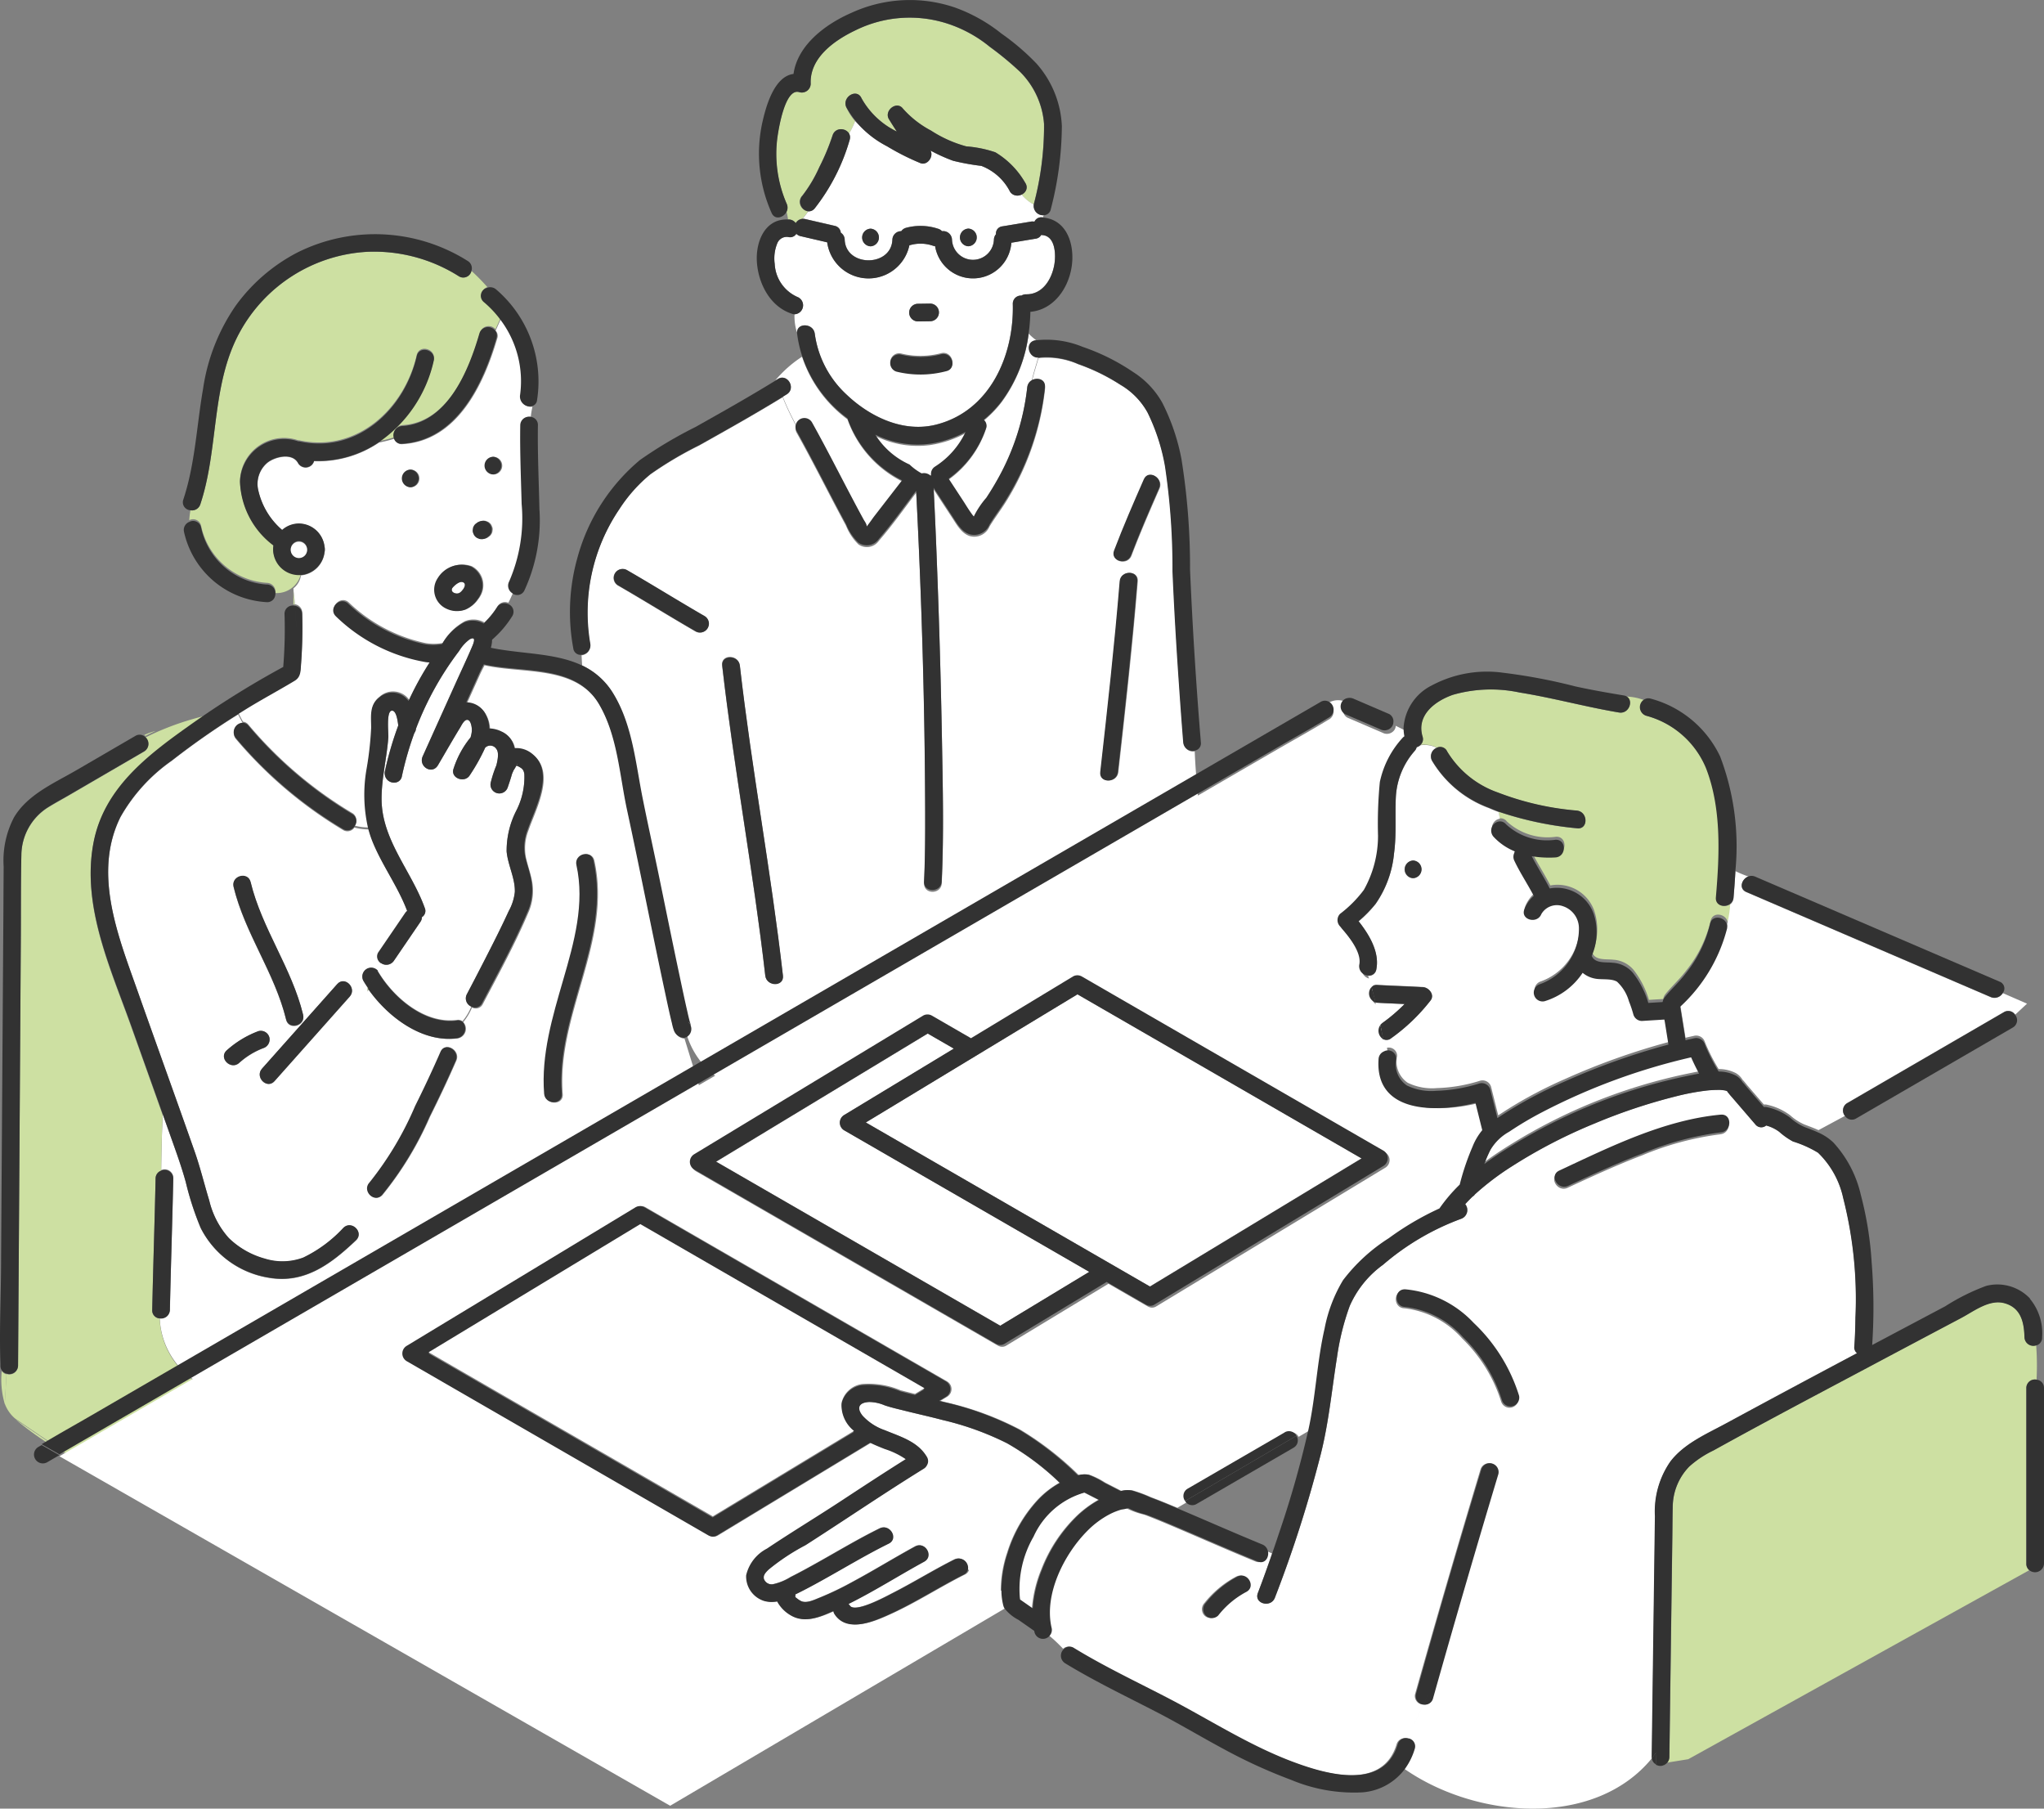 <svg xmlns="http://www.w3.org/2000/svg" xmlns:xlink="http://www.w3.org/1999/xlink" width="182" height="161" viewBox="0 0 182 161">
  <rect x="0" y="0" width="182" height="161" fill="#808080" stroke="none"/>
  <defs>
    <clipPath id="clip-reason_img1">
      <rect width="182" height="161"/>
    </clipPath>
  </defs>
  <g id="reason_img1" clip-path="url(#clip-reason_img1)">
    <g id="グループ_159" data-name="グループ 159" transform="translate(0 0.001)">
      <g id="グループ_43" data-name="グループ 43" transform="translate(0 -0.001)">
        <path id="パス_111" data-name="パス 111" d="M295.553,487.206c-.073-.451-.234-.517-.6-.721-.008,0-.065-.014-.119-.026a3.117,3.117,0,0,1-.224.383c-.056.114-.108.232-.156.35-.118.424-.257.83-.38,1.189a.787.787,0,0,1-1.516-.418,10.472,10.472,0,0,1,.5-1.532c.156-.6.227-1.19,0-1.463a.64.64,0,0,0-.993-.114,17.255,17.255,0,0,1-1.374,2.457c-.453.732-1.756.254-1.437-.606a8.467,8.467,0,0,1,1.506-2.762,2.691,2.691,0,0,0,.116-.577c.018-.225-.051-.873-.338-.976-.312-.112-.572.454-.7.67-.677,1.106-1.319,2.236-1.978,3.353-.526.891-1.765.11-1.358-.794l2.919-6.476c.486-1.079.995-2.15,1.46-3.238.135-.316.443-1.032-.194-.7a3.549,3.549,0,0,0-.94,1.034,27.62,27.62,0,0,0-3.842,6.914.788.788,0,0,1-.148.394,28.784,28.784,0,0,0-1.111,3.851.665.665,0,0,1-.487.54.83.83,0,0,1-1.029-.958,29.732,29.732,0,0,1,1.194-4.1c-.068-.557-.2-1.324-.555-1.322-.542,0-.3,1.992-.331,2.393-.137,1.834-.61,3.637-.6,5.483.014,3.635,2.674,6.409,3.848,9.693a.651.651,0,0,1-.258.813.717.717,0,0,1-.136.422l-2.359,3.459a.812.812,0,0,1-1.144.205q-.171.311-.343.629a.865.865,0,0,1,.072.1c1.377,2.323,4.154,4.707,7.026,4.328a.646.646,0,0,1,.5.12,5.032,5.032,0,0,0,.78-1.3.792.792,0,0,1-.391-1.1c.106-.2.211-.4.317-.606q.644-1.231,1.277-2.467c.732-1.431,1.463-2.865,2.132-4.327a4.5,4.5,0,0,0,.545-1.7c.037-1.228-.622-2.392-.731-3.612a7.866,7.866,0,0,1,.829-3.567,6.569,6.569,0,0,0,.75-3.314" transform="translate(-248.86 -418.295)" fill="#fff"/>
        <path id="パス_112" data-name="パス 112" d="M660.481,326.536a.75.75,0,0,1,.357-.755,7.38,7.38,0,0,0,2.713-3.083,9.7,9.7,0,0,1-3.157,1.054,8.423,8.423,0,0,1-4.665-.711c-.071-.03-.141-.062-.211-.094a6.932,6.932,0,0,0,3.047,2.655,4.981,4.981,0,0,0,1.078.789.883.883,0,0,1,.8.207c.012-.021.026-.041.04-.061" transform="translate(-577.572 -284.133)" fill="#fff"/>
        <path id="パス_113" data-name="パス 113" d="M728.876,386.316c-.024.025-.026.064,0,0" transform="translate(-642.183 -340.152)" fill="#cde0a2"/>
        <path id="パス_114" data-name="パス 114" d="M169.189,193.983a9.364,9.364,0,0,0-1.441-1.513.719.719,0,0,1,.258-1.234,18.685,18.685,0,0,0-1.42-1.445.742.742,0,0,1-1.127.48,14.1,14.1,0,0,0-8.225-2.17,13.807,13.807,0,0,0-11.285,7.164c-2.564,4.684-1.848,10.335-3.505,15.307a.779.779,0,0,1-.878.534,7.2,7.2,0,0,0-.107.882.725.725,0,0,1,1.053.486,6.411,6.411,0,0,0,5.857,5.089.772.772,0,0,1,.752.908,2.2,2.2,0,0,0,2.276-1.7,2.3,2.3,0,0,1-2.473-2.291,2.245,2.245,0,0,1,.03-.337,7.4,7.4,0,0,1-2.979-5.675,3.921,3.921,0,0,1,5.177-3.6.884.884,0,0,1,.177.02c5.1,1.073,9.305-2.871,10.382-7.6.225-.988,1.741-.567,1.516.418a11.917,11.917,0,0,1-4.878,7.247,11.878,11.878,0,0,0,1.385-.353.822.822,0,0,1,.722-1.078c4.059-.244,5.937-4.933,6.9-8.253a.8.8,0,0,1,1.372-.279c.152-.332.3-.668.455-1" transform="translate(-124.608 -165.679)" fill="#cde0a2"/>
        <path id="パス_115" data-name="パス 115" d="M131.292,527.174a4.426,4.426,0,0,1-.176-.628c-.241-.973-.446-1.956-.655-2.936-1.143-5.352-2.19-10.724-3.347-16.074-.677-3.132-.849-6.63-2.51-9.448-2.077-3.524-6.739-2.748-10.184-3.507-.021,0-.041-.011-.061-.017-.148.289-.293.564-.406.813l-1.158,2.568a1.93,1.93,0,0,1,1.73,1.075,2.741,2.741,0,0,1,.323,1.249,2.574,2.574,0,0,1,1.09.274,1.974,1.974,0,0,1,1.151,1.481,2.2,2.2,0,0,1,1.6.524c2.038,1.632.194,4.9-.43,6.747a4.283,4.283,0,0,0-.205,2.422c.157.689.4,1.354.532,2.05a4.764,4.764,0,0,1-.343,2.852c-1.178,2.772-2.634,5.442-4.037,8.1a.7.7,0,0,1-.967.31,5.033,5.033,0,0,1-.78,1.3.867.867,0,0,1-.5,1.453c-3.1.41-6.165-1.89-7.916-4.385-.033.071-.067.141-.1.213v-.357c-.131-.192-.254-.385-.369-.578a.789.789,0,0,1,1.286-.9q.171-.317.343-.629a.677.677,0,0,1-.214-1l2.359-3.459a.853.853,0,0,1,.173-.188c-.788-2.105-2.146-3.943-3.017-6.012a9.721,9.721,0,0,1-.444-1.313,4.875,4.875,0,0,1-1.29-.166.745.745,0,0,1-1.006.227,37.85,37.85,0,0,1-9.545-8.105.833.833,0,0,1,.632-1.366c-.149-.269-.291-.547-.432-.824a68.216,68.216,0,0,0-5.909,4.129,15.317,15.317,0,0,0-4.562,5.006c-2.493,5-.215,10.617,1.5,15.458,1.137,3.217,2.291,6.428,3.436,9.642q.833,2.338,1.658,4.678c.507,1.441.861,2.919,1.306,4.378a7.654,7.654,0,0,0,1.739,3.339,7.428,7.428,0,0,0,3.21,1.836,5.271,5.271,0,0,0,3.42-.093,11.886,11.886,0,0,0,3.583-2.658c.734-.7,1.847.414,1.112,1.112-2.179,2.068-4.53,3.863-7.695,3.342a8.268,8.268,0,0,1-6.131-4.436,26.6,26.6,0,0,1-1.33-4.085c-.407-1.48-.941-2.918-1.453-4.364q-.3-.843-.6-1.685c-.079,1.679-.117,3.318-.136,4.958a.763.763,0,0,1,1.078.7c-.084,3.9-.218,7.8-.3,11.7a.774.774,0,0,1-.909.752c.144,4.348,4.373,7.748,8.606,6.338,12.894-4.56,24.216-11.165,36.167-18.87a28.935,28.935,0,0,0,4.607-3.719l-2.654-8.6a1,1,0,0,1-.862-.635M93.53,513.9c1.012,4.16,3.658,7.638,4.671,11.8.239.985-1.277,1.4-1.516.418-1.012-4.16-3.658-7.639-4.671-11.8-.239-.985,1.277-1.4,1.516-.418M91.4,528.856a8.856,8.856,0,0,1,2.826-1.711.792.792,0,0,1,.967.549.809.809,0,0,1-.549.967,6.8,6.8,0,0,0-2.132,1.307c-.751.675-1.866-.434-1.112-1.112m10.948-4.786-6.692,7.521c-.674.758-1.783-.358-1.112-1.112l6.692-7.521c.674-.758,1.783.358,1.112,1.112m9.5,5.687c-.733,1.684-1.521,3.347-2.341,4.991a29.817,29.817,0,0,1-4.229,6.962c-.686.748-1.795-.367-1.112-1.112a29.037,29.037,0,0,0,4.065-6.807c.79-1.591,1.55-3.2,2.259-4.827.4-.927,1.758-.125,1.358.794m9.472,2.98c.079,1.011-1.494,1-1.572,0-.273-3.488.751-6.87,1.71-10.181.955-3.294,1.926-6.742,1.164-10.179-.219-.987,1.3-1.405,1.516-.418,1.592,7.173-3.374,13.656-2.818,20.778" transform="translate(-71.212 -435.341)" fill="#fff"/>
        <path id="パス_116" data-name="パス 116" d="M583.905,271.585c1.3,2.32,2.491,4.7,3.736,7.044q.449.848.909,1.689a1.755,1.755,0,0,1,.2.36,1.145,1.145,0,0,1,.033.177c.216-.264.568-.772.637-.861l2.509-3.242a9.788,9.788,0,0,1-4.864-5.522,11.346,11.346,0,0,1-4.046-5.578,10.642,10.642,0,0,0-2.374,2.1l.2-.12c.864-.534,1.653.826.794,1.358l-.341.209a23.56,23.56,0,0,0,1.2,2.538.786.786,0,0,1,1.415-.152" transform="translate(-511.604 -233.898)" fill="#fff"/>
        <path id="パス_117" data-name="パス 117" d="M583.712,29.047a12.276,12.276,0,0,0,1.526-2.56,19.841,19.841,0,0,0,1.181-2.832.817.817,0,0,1,1.472-.153,7.06,7.06,0,0,0,.541-1.115,4.98,4.98,0,0,1-.786-1.237c-.4-.92.957-1.72,1.358-.794a7.176,7.176,0,0,0,3.14,2.96c-.236-.365-.47-.731-.7-1.1-.456-.75.68-1.662,1.235-.953a8.831,8.831,0,0,0,2.513,1.969,11.056,11.056,0,0,0,3.146,1.408,10.422,10.422,0,0,1,2.581.525,7.514,7.514,0,0,1,2.657,2.708.7.7,0,0,1-.32,1.059,3.6,3.6,0,0,0,1.08.884c0-.009,0-.017,0-.026a27.132,27.132,0,0,0,.913-7.135,7.332,7.332,0,0,0-2.123-4.639,27.988,27.988,0,0,0-2.71-2.24,11.61,11.61,0,0,0-3.779-2.067,10.9,10.9,0,0,0-8.181.6c-1.859.883-4.089,2.443-3.986,4.752a.792.792,0,0,1-1,.758c-1.279-.434-1.851,3.235-1.965,4.021a11.129,11.129,0,0,0,.833,5.922.819.819,0,0,1-.011.684,6.581,6.581,0,0,1,.134.693l.087,0a.779.779,0,0,1,.589.323.755.755,0,0,1,.611-.378c.169-.221.348-.438.5-.666a.843.843,0,0,1-.553-1.37" transform="translate(-512.293 -11.606)" fill="#cde0a2"/>
        <path id="パス_118" data-name="パス 118" d="M621.7,97.925a3.608,3.608,0,0,1-1.08-.884.8.8,0,0,1-1.038-.266,4.783,4.783,0,0,0-2.551-2.29,20.6,20.6,0,0,1-2.519-.457,15.191,15.191,0,0,1-2.007-.907c.3.541-.288,1.37-.91,1.114a21.7,21.7,0,0,1-2.945-1.486,11.528,11.528,0,0,1-2.86-2.252,7.085,7.085,0,0,1-.541,1.115.7.7,0,0,1,.044.571,17.84,17.84,0,0,1-3.111,6.086.661.661,0,0,1-.559.258c-.155.228-.333.446-.5.666a.842.842,0,0,1,.238.02l2.6.6a.679.679,0,0,1,.558.612.749.749,0,0,1,.347.623c.1,2.449,4.144,2.446,4.247,0a.778.778,0,0,1,.791-.757.749.749,0,0,1,.425-.3,4.966,4.966,0,0,1,2.831.076.768.768,0,0,1,.37.223.789.789,0,0,1,.89.756,1.868,1.868,0,0,0,3.733,0,.768.768,0,0,1,.185-.485.633.633,0,0,1,.566-.7l2.538-.423a.845.845,0,0,1,.319.006.661.661,0,0,1,.681-.385l.064.006c.027-.062.054-.125.079-.188a.831.831,0,0,1-.882-.957m-14.539,3.722a.787.787,0,0,1,0-1.572.787.787,0,0,1,0,1.572m8.719-.007a.787.787,0,0,1,0-1.572.787.787,0,0,1,0,1.572" transform="translate(-529.65 -79.717)" fill="#fff"/>
        <path id="パス_119" data-name="パス 119" d="M219.3,440.118v1.214a.9.9,0,0,1,.126.012c-.031-.409-.068-.817-.126-1.226" transform="translate(-193.176 -387.524)" fill="#cde0a2"/>
        <path id="パス_120" data-name="パス 120" d="M16.238,1060.445l-4.608-3.129a27.464,27.464,0,0,0,4.608,3.129" transform="translate(-10.245 -930.962)" fill="#cde0a2"/>
        <path id="パス_121" data-name="パス 121" d="M17.94,602.641c3.614-3.852,7.418-7.539,11.019-11.7q-1.468.564-2.96,1.094c-4.233,1.411-8.462-1.989-8.606-6.338a.712.712,0,0,1-.663-.752c.084-3.9.218-7.8.3-11.7a.734.734,0,0,1,.494-.7c.019-1.64.057-3.279.136-4.958q-1.389-3.906-2.785-7.81C13.03,554.59,10.423,549.036,11.5,543.4c.923-4.8,4.765-7.732,8.539-10.407q.663-.47,1.336-.927a25.035,25.035,0,0,0-4.337,1.478,14.754,14.754,0,0,1,2.036-.324,14.754,14.754,0,0,0-2.036.324q-.469.212-.922.444a.77.77,0,0,1-.109,1.252l-.471.274L9.225,539.19c-.6.348-1.209.677-1.8,1.044a5.076,5.076,0,0,0-2.349,4.224c-.056,2.5-.033,5.006-.049,7.507l-.1,15.606-.1,15.355q-.023,3.494-.046,6.987a.776.776,0,0,1-1.028.727l-.151,2.648a3.179,3.179,0,0,0,.85,1.259l.106.09,4.608,3.129c2.651,1.482,5.475,2.747,8.18,4.486.2.127.394.258.59.388" transform="translate(-3.176 -468.331)" fill="#cde0a2"/>
        <path id="パス_122" data-name="パス 122" d="M107.962,544.92q.452-.232.921-.444a5.408,5.408,0,0,0-1.017.363.839.839,0,0,1,.1.081" transform="translate(-95.016 -479.412)" fill="#cde0a2"/>
        <path id="パス_123" data-name="パス 123" d="M1.143,1021.246a7.563,7.563,0,0,0,.273,2.948l.151-2.648a.735.735,0,0,1-.424-.3" transform="translate(-0.986 -899.203)" fill="#cde0a2"/>
        <path id="パス_124" data-name="パス 124" d="M183.7,263.694a43,43,0,0,1-.106,4.544c-.041.566-.03,1.068-.566,1.391-1.451.875-2.949,1.668-4.389,2.563q-.321.2-.641.4c.141.278.283.555.432.824a.688.688,0,0,1,.48.254,36.576,36.576,0,0,0,9.227,7.86.743.743,0,0,1,.213,1.131,4.877,4.877,0,0,0,1.29.166,13.255,13.255,0,0,1-.145-5.3,29.2,29.2,0,0,0,.408-3.655c.014-1-.192-2.017.71-2.7a1.764,1.764,0,0,1,2.618.293c.175-.377.355-.752.547-1.122.407-.787.853-1.554,1.332-2.3-.115-.007-.231-.018-.348-.033a15.191,15.191,0,0,1-8-4.078c-.725-.709.388-1.82,1.112-1.112a14.131,14.131,0,0,0,6.754,3.584,4.234,4.234,0,0,0,1.59,0,5.02,5.02,0,0,1,1.97-1.936,1.988,1.988,0,0,1,1.736.107,7.427,7.427,0,0,0,1.182-1.441.764.764,0,0,1,.955-.307c.146-.282.277-.579.407-.872a.794.794,0,0,1-.261-1.022,14.084,14.084,0,0,0,1.116-6.909c-.06-2.335-.162-4.668-.123-7a.765.765,0,0,1,.857-.757,6.952,6.952,0,0,1,.148-.893.878.878,0,0,1-1.024-.973,9.093,9.093,0,0,0-1.8-6.8c-.156.328-.3.663-.455,1a.7.7,0,0,1,.144.7c-1.2,4.1-3.546,9.114-8.42,9.408a.665.665,0,0,1-.722-.494,11.91,11.91,0,0,1-1.385.353,9.65,9.65,0,0,1-5.781,1.662.778.778,0,0,1-1.42.191c-.513-.965-2.086-.582-2.764-.018a2.468,2.468,0,0,0-.773,2.476,6.522,6.522,0,0,0,2.117,3.494,2.272,2.272,0,0,1,1.5-.571,2.316,2.316,0,0,1,2.269,2.025,1.245,1.245,0,0,1,0,.552,2.324,2.324,0,0,1-2.1,2.015,1.782,1.782,0,0,1-.666,1.147v.194c.058.409.1.817.126,1.226a.758.758,0,0,1,.656.745m17.06-13.868a.787.787,0,0,1,0,1.572.787.787,0,0,1,0-1.572m-1.793,6.429a.584.584,0,0,1,.093-.292.594.594,0,0,1,.2-.221.575.575,0,0,1,.053-.037.611.611,0,0,1,.1-.073c.033-.018.159-.071.194-.082a.348.348,0,0,1,.055-.012.79.79,0,0,1,.418,0l.188.079a.79.79,0,0,1,.282.282l.079.188a.6.6,0,0,1,.014.314.585.585,0,0,1-.093.292.6.6,0,0,1-.2.221.572.572,0,0,1-.053.037.614.614,0,0,1-.1.073c-.033.018-.159.071-.194.082a.344.344,0,0,1-.055.012.792.792,0,0,1-.418,0l-.188-.079a.79.79,0,0,1-.282-.282l-.079-.188a.6.6,0,0,1-.014-.313m-3.124,4.332a2.473,2.473,0,0,1,2.972-1.019,1.9,1.9,0,0,1,.712,2.705.564.564,0,0,1-.052.087.933.933,0,0,1-.061.08,2.585,2.585,0,0,1-1.128.96,2.145,2.145,0,0,1-1.664-.077,1.855,1.855,0,0,1-.778-2.737m-2.458-9.623a.787.787,0,0,1,0,1.572.787.787,0,0,1,0-1.572" transform="translate(-156.794 -209.171)" fill="#fff"/>
        <path id="パス_125" data-name="パス 125" d="M583.585,183.547a9.028,9.028,0,0,0,2.776,5.365c2.1,2.018,5.09,3.463,8.018,2.727,4.794-1.2,6.954-6.139,6.839-10.73a.722.722,0,0,1,.769-.759.754.754,0,0,1,.425-.115c1.456.016,2.266-1.326,2.5-2.622.154-.863.119-2.578-1.082-2.651-.03,0-.059-.005-.087-.01a.645.645,0,0,1-.495.332l-2.156.359a3.422,3.422,0,0,1-6.79.306.874.874,0,0,1-.173-.031,3.388,3.388,0,0,0-2-.076.926.926,0,0,1-.116.025,3.717,3.717,0,0,1-7.32-.259l-2.367-.55a.738.738,0,0,1-.38-.209.648.648,0,0,1-.64.3.905.905,0,0,0-1.047.523,3.561,3.561,0,0,0-.238,1.862,3.4,3.4,0,0,0,2,2.928.8.8,0,0,1-.236,1.551,4.836,4.836,0,0,0,.219,1.628c0-.893,1.46-.846,1.579.108m9.2-2.665,1.078-.016a.786.786,0,0,1,0,1.572l-1.078.016a.786.786,0,1,1,0-1.572m-1.507,4.426a7.229,7.229,0,0,0,3.592-.035c.989-.211,1.407,1.305.418,1.516a8.987,8.987,0,0,1-4.428.035.787.787,0,0,1,.418-1.516" transform="translate(-511.041 -153.843)" fill="#fff"/>
        <path id="パス_126" data-name="パス 126" d="M489.4,299.93c-.149-1.811-.279-3.623-.4-5.436-.224-3.268-.418-6.539-.556-9.812a61.029,61.029,0,0,0-.666-9.316,17.813,17.813,0,0,0-1.558-4.8,6.53,6.53,0,0,0-2.432-2.488,17.69,17.69,0,0,0-3.756-1.838,6.977,6.977,0,0,0-3.4-.573.9.9,0,0,1-.165.016c-.193.7-.429,1.4-.587,2.122.493-.291,1.253-.087,1.176.622a23.763,23.763,0,0,1-3.521,10.106c-.456.726-.982,1.408-1.423,2.141a1.475,1.475,0,0,1-1.764.847c-.733-.239-1.141-.988-1.536-1.59l-1.67-2.548q.168,3.3.289,6.611.3,7.9.452,15.81c.075,4.2.173,8.425-.024,12.626-.047,1.009-1.62,1.012-1.572,0,.1-2.09.1-4.185.1-6.277-.026-9.5-.313-19.015-.8-28.5-1.084,1.435-2.135,2.924-3.313,4.273a1.309,1.309,0,0,1-1.837.337,4.793,4.793,0,0,1-1.1-1.655c-1.486-2.741-2.866-5.539-4.387-8.261a.736.736,0,0,1-.058-.642,23.544,23.544,0,0,1-1.2-2.538c-2.447,1.5-4.951,2.906-7.455,4.309a32.718,32.718,0,0,0-4.335,2.57,13.453,13.453,0,0,0-2.773,3.118,16.434,16.434,0,0,0-2.589,11.991.842.842,0,0,1-.753.979c.018.3.029.6.052.9a6.389,6.389,0,0,1,2.737,2.508c1.681,2.781,1.964,6.181,2.589,9.3.49,2.446,1.032,4.884,1.535,7.328.581,2.823,1.157,5.646,1.752,8.466.216,1.023.433,2.047.665,3.067.077.336.152.674.241,1.008a1.505,1.505,0,0,1,.076.271c.01.181-.046-.126-.14-.2l-.057-.024a.825.825,0,0,1,.065,1.131.8.8,0,0,1-.121.117,7.285,7.285,0,0,0,5.5,4.924q.858-1.215,1.619-2.536-.763,1.322-1.619,2.536a6.034,6.034,0,0,0,2.248-.02,34.537,34.537,0,0,0,10.378-3.931,190.262,190.262,0,0,0,27.675-18.083c-.133-2.785-.488-5.458-.6-8.208a.833.833,0,0,1-.981-.745m-43.462-9.919c-2.329-1.342-4.61-2.767-6.939-4.11a.787.787,0,0,1,.794-1.358c2.329,1.342,4.61,2.767,6.939,4.11a.787.787,0,0,1-.794,1.358m6.195,30.592c-1.053-9.227-2.781-18.36-3.834-27.588-.115-1.005,1.459-.994,1.572,0,1.053,9.227,2.781,18.36,3.834,27.588.115,1.005-1.459.994-1.573,0m33.179-35.066c-.463,5.67-1.093,11.33-1.73,16.983-.112,1-1.686,1-1.572,0,.637-5.653,1.267-11.312,1.73-16.983.082-1,1.655-1.009,1.572,0m1.937-8.252c-.867,1.972-1.725,3.953-2.493,5.966-.358.938-1.877.528-1.516-.418.816-2.14,1.729-4.246,2.651-6.342.407-.925,1.761-.124,1.358.794" transform="translate(-384.003 -233.801)" fill="#fff"/>
        <path id="パス_127" data-name="パス 127" d="M718.035,249.056l.059-.01a5.844,5.844,0,0,1-.653-.572A12.864,12.864,0,0,1,715,254.615a10.011,10.011,0,0,1-1.574,1.618.659.659,0,0,1,.2.769,9.1,9.1,0,0,1-3.321,4.473l1.253,1.912c.257.391.5.8.773,1.179a2.4,2.4,0,0,0,.221.279l.02-.061a7.7,7.7,0,0,1,1.08-1.607q.557-.845,1.051-1.73a21.526,21.526,0,0,0,2.6-8.117.8.8,0,0,1,.4-.622c.158-.722.394-1.425.587-2.122-.869,0-1.189-1.353-.253-1.532" transform="translate(-625.847 -218.771)" fill="#fff"/>
        <path id="パス_128" data-name="パス 128" d="M274.741,735.8c.032-.072.066-.142.1-.213l-.1-.143Z" transform="translate(-242.012 -647.56)" fill="#cde0a2"/>
        <path id="パス_129" data-name="パス 129" d="M301.554,351.373a.787.787,0,0,0,0-1.572.787.787,0,0,0,0,1.572" transform="translate(-265.025 -307.999)" fill="#323232"/>
        <path id="パス_130" data-name="パス 130" d="M363.46,340.248a.787.787,0,0,0,0,1.572.787.787,0,0,0,0-1.572" transform="translate(-319.569 -299.588)" fill="#323232"/>
        <path id="パス_131" data-name="パス 131" d="M90.286,505.668a11.888,11.888,0,0,1-3.582,2.658,5.271,5.271,0,0,1-3.42.093,7.427,7.427,0,0,1-3.21-1.836,7.655,7.655,0,0,1-1.739-3.338c-.445-1.46-.8-2.937-1.306-4.379q-.823-2.341-1.658-4.678c-1.145-3.214-2.3-6.425-3.436-9.642-1.712-4.841-3.99-10.456-1.5-15.458A15.316,15.316,0,0,1,75,464.082a68.241,68.241,0,0,1,5.91-4.129c-.193-.381-.383-.761-.583-1.122.2.361.39.741.583,1.122q.32-.2.641-.4c1.441-.895,2.939-1.688,4.389-2.563.536-.323.525-.825.566-1.391a43,43,0,0,0,.106-4.544.758.758,0,0,0-.656-.745c.053.692.09,1.384.188,2.076-.1-.692-.136-1.384-.188-2.076a.733.733,0,0,0-.917.745,41.311,41.311,0,0,1-.116,4.7,80.621,80.621,0,0,0-8.35,5.21c-3.774,2.675-7.616,5.6-8.539,10.407-1.082,5.635,1.525,11.19,3.371,16.372q1.391,3.906,2.786,7.81c0-.028,0-.055,0-.082,0,.028,0,.055,0,.082q.3.842.6,1.685c.512,1.446,1.045,2.884,1.453,4.364a26.6,26.6,0,0,0,1.33,4.085,8.268,8.268,0,0,0,6.131,4.436c3.165.521,5.516-1.274,7.695-3.342.736-.7-.378-1.809-1.112-1.112" transform="translate(-59.704 -396.385)" fill="#323232"/>
        <path id="パス_132" data-name="パス 132" d="M281.276,486.053a.825.825,0,0,0-.065-1.131l.057.024c.094.075.15.382.14.2a1.528,1.528,0,0,0-.076-.271c-.089-.334-.165-.671-.241-1.008-.233-1.02-.449-2.043-.665-3.067-.6-2.82-1.171-5.644-1.752-8.466-.5-2.444-1.044-4.881-1.535-7.328-.625-3.118-.908-6.518-2.589-9.3a6.389,6.389,0,0,0-2.737-2.508,4.452,4.452,0,0,0,.42,1.708,4.452,4.452,0,0,1-.42-1.708c-2.414-1.181-5.469-1.038-8.194-1.61a2.846,2.846,0,0,0,.111-.721,9.105,9.105,0,0,0,1.786-2.085.729.729,0,0,0-.4-1.1,2.672,2.672,0,0,1-1.372,1.407,2.672,2.672,0,0,0,1.372-1.407.764.764,0,0,0-.955.307,7.434,7.434,0,0,1-1.182,1.441,1.988,1.988,0,0,0-1.736-.107,5.02,5.02,0,0,0-1.97,1.936,4.237,4.237,0,0,1-1.59,0,14.133,14.133,0,0,1-6.754-3.584c-.724-.708-1.837.4-1.112,1.112a15.19,15.19,0,0,0,8,4.078c.117.016.233.026.348.033-.479.746-.925,1.512-1.332,2.3-.191.37-.371.745-.547,1.122a1.764,1.764,0,0,0-2.618-.293c-.9.686-.7,1.7-.71,2.7a29.2,29.2,0,0,1-.408,3.655,13.255,13.255,0,0,0,.145,5.3,6.047,6.047,0,0,0,.669-.036,6.047,6.047,0,0,1-.669.036,9.714,9.714,0,0,0,.444,1.313c.871,2.07,2.229,3.907,3.017,6.013a.851.851,0,0,0-.173.188l-2.359,3.459a.677.677,0,0,0,.214,1c.273-.5.54-.984.784-1.472-.244.487-.511.975-.784,1.472a.812.812,0,0,0,1.144-.205l2.359-3.46a.716.716,0,0,0,.136-.422.652.652,0,0,0,.258-.813c-1.174-3.284-3.834-6.058-3.848-9.693-.007-1.846.465-3.649.6-5.483.03-.4-.211-2.392.331-2.394.359,0,.487.765.555,1.322a29.728,29.728,0,0,0-1.194,4.1.83.83,0,0,0,1.029.958.665.665,0,0,0,.487-.54,28.806,28.806,0,0,1,1.111-3.851.788.788,0,0,0,.148-.394,27.619,27.619,0,0,1,3.842-6.914,3.549,3.549,0,0,1,.939-1.034c.637-.33.329.387.194.7-.465,1.088-.973,2.16-1.46,3.238l-2.919,6.476c-.407.9.832,1.685,1.358.794.659-1.117,1.3-2.247,1.978-3.353.132-.215.391-.782.7-.67.287.1.355.75.337.976a2.691,2.691,0,0,1-.116.577,8.467,8.467,0,0,0-1.506,2.762c-.319.859.984,1.338,1.437.606a17.257,17.257,0,0,0,1.374-2.457.64.64,0,0,1,.993.114c.228.273.157.861,0,1.463a10.488,10.488,0,0,0-.5,1.532.787.787,0,0,0,1.516.418c.123-.359.261-.765.38-1.189.048-.119.1-.236.156-.35a3.135,3.135,0,0,0,.224-.383c.054.012.111.022.119.026.367.2.529.27.6.721a6.568,6.568,0,0,1-.75,3.314,7.868,7.868,0,0,0-.829,3.567c.108,1.22.768,2.384.731,3.612a4.5,4.5,0,0,1-.545,1.7c-.669,1.462-1.4,2.9-2.132,4.327q-.632,1.237-1.277,2.467c-.106.2-.21.4-.317.606a.791.791,0,0,0,.391,1.1,8.193,8.193,0,0,0,.45-1.419,8.193,8.193,0,0,1-.45,1.419.7.7,0,0,0,.967-.31c1.4-2.663,2.859-5.333,4.037-8.1a4.764,4.764,0,0,0,.342-2.852c-.127-.7-.375-1.362-.532-2.05a4.285,4.285,0,0,1,.205-2.422c.624-1.844,2.469-5.114.43-6.747a2.2,2.2,0,0,0-1.6-.524,1.975,1.975,0,0,0-1.151-1.481,2.574,2.574,0,0,0-1.09-.274,2.738,2.738,0,0,0-.323-1.249,1.929,1.929,0,0,0-1.73-1.075l1.158-2.568c.112-.25.257-.524.406-.813.02.006.04.012.061.017,3.444.759,8.107-.016,10.184,3.507,1.661,2.817,1.833,6.316,2.51,9.448,1.156,5.349,2.2,10.721,3.347,16.074.209.98.414,1.963.655,2.936a4.444,4.444,0,0,0,.176.628,1.006,1.006,0,0,0,.861.635l-.48-1.555.48,1.555a.607.607,0,0,0,.365-.134,6.425,6.425,0,0,1-.274-1.386,6.425,6.425,0,0,0,.274,1.386.8.8,0,0,0,.121-.117m-15.358-24.046c.051-.061.134-.024,0,0" transform="translate(-219.912 -393.924)" fill="#323232"/>
        <path id="パス_133" data-name="パス 133" d="M12.85,546.512a4.06,4.06,0,0,0-.877.571,4.06,4.06,0,0,1,.877-.571.716.716,0,0,0-.807-.024l-5.235,3.045c-1.983,1.154-4.366,2.163-5.573,4.222a8.315,8.315,0,0,0-.91,4.355Q.311,560.316.3,562.523q-.049,7.492-.1,14.984Q.146,585.6.094,593.7c-.019,2.888-.159,5.806-.057,8.693,0,.043,0,.086,0,.129a.714.714,0,0,0,.545.727l.1-1.67-.1,1.67a.776.776,0,0,0,1.028-.727l.045-6.987q.05-7.677.1-15.355.051-7.8.1-15.606c.016-2.5-.008-5.006.049-7.507a5.076,5.076,0,0,1,2.349-4.224c.586-.367,1.2-.7,1.8-1.044l6.317-3.674.471-.274a.784.784,0,0,0,.013-1.334" transform="translate(0 -480.973)" fill="#323232"/>
        <path id="パス_134" data-name="パス 134" d="M785.732,288.474q-.632-7.672-.964-15.369a60.745,60.745,0,0,0-.763-9.842,18.709,18.709,0,0,0-1.722-5.048,7.69,7.69,0,0,0-2.557-2.693,18.852,18.852,0,0,0-4.519-2.256,8.44,8.44,0,0,0-4.176-.583,4.142,4.142,0,0,0,1.5.715,4.142,4.142,0,0,1-1.5-.715l-.059.01c-.936.179-.616,1.536.253,1.532.076-.276.146-.551.2-.827-.055.275-.125.551-.2.827a.885.885,0,0,0,.165-.016,6.979,6.979,0,0,1,3.4.573,17.685,17.685,0,0,1,3.756,1.838,6.529,6.529,0,0,1,2.432,2.488,17.813,17.813,0,0,1,1.558,4.8,61.027,61.027,0,0,1,.666,9.316c.138,3.273.332,6.544.556,9.812.124,1.813.254,3.625.4,5.436a.833.833,0,0,0,.981.745c-.02-.511-.033-1.024-.033-1.541,0,.517.013,1.03.033,1.541a.656.656,0,0,0,.592-.745" transform="translate(-678.805 -222.389)" fill="#323232"/>
        <path id="パス_135" data-name="パス 135" d="M445.413,281.363l-.2.12a4.18,4.18,0,0,0-.589,1.073,4.18,4.18,0,0,1,.589-1.073c-2.349,1.446-4.751,2.8-7.158,4.15a38.259,38.259,0,0,0-4.919,2.925,17.2,17.2,0,0,0-5.57,8.685,17.83,17.83,0,0,0-.373,8.092.648.648,0,0,0,.763.561,6.338,6.338,0,0,0-.158-1.168,6.338,6.338,0,0,1,.158,1.168.842.842,0,0,0,.753-.979,16.435,16.435,0,0,1,2.589-11.991,13.454,13.454,0,0,1,2.773-3.118,32.713,32.713,0,0,1,4.335-2.57c2.5-1.4,5.008-2.808,7.455-4.309a3.539,3.539,0,0,0-.609-.845,3.539,3.539,0,0,1,.609.845l.341-.209c.859-.531.07-1.892-.794-1.358" transform="translate(-376.146 -247.614)" fill="#323232"/>
        <path id="パス_136" data-name="パス 136" d="M383.24,318.668c-.051-2.514-.178-5.024-.136-7.539a.722.722,0,0,0-.716-.757,18.843,18.843,0,0,0-.066,1.931v0a18.843,18.843,0,0,1,.066-1.931.765.765,0,0,0-.857.757c-.039,2.336.063,4.669.123,7a14.085,14.085,0,0,1-1.116,6.909.794.794,0,0,0,.261,1.022c.134-.3.269-.6.422-.866-.153.268-.288.565-.422.866a.7.7,0,0,0,1.1-.229,14.845,14.845,0,0,0,1.344-7.167" transform="translate(-335.207 -273.269)" fill="#323232"/>
        <path id="パス_137" data-name="パス 137" d="M196.605,261.5c.224-.985-1.291-1.406-1.516-.418-1.077,4.733-5.285,8.677-10.382,7.6a.886.886,0,0,0-.177-.019,3.921,3.921,0,0,0-5.177,3.6,7.4,7.4,0,0,0,2.979,5.675,2.281,2.281,0,0,0-.03.337,2.3,2.3,0,0,0,2.473,2.291,2.387,2.387,0,0,0-.037-.861,2.387,2.387,0,0,1,.037.861,2.324,2.324,0,0,0,2.1-2.015,1.243,1.243,0,0,0,0-.552,2.316,2.316,0,0,0-2.269-2.025,2.272,2.272,0,0,0-1.5.57,6.521,6.521,0,0,1-2.117-3.494,2.468,2.468,0,0,1,.773-2.476c.678-.563,2.251-.946,2.764.018a.778.778,0,0,0,1.42-.191,9.65,9.65,0,0,0,5.781-1.662,2.593,2.593,0,0,1-1.014-.043,2.593,2.593,0,0,0,1.014.043,11.918,11.918,0,0,0,4.878-7.247m-11.276,16.781a.728.728,0,0,1-1.456,0,.728.728,0,0,1,1.456,0" transform="translate(-157.984 -229.377)" fill="#323232"/>
        <path id="パス_138" data-name="パス 138" d="M218.783,404.425a.728.728,0,0,0-1.456,0,.728.728,0,0,0,1.456,0" transform="translate(-191.438 -355.476)" fill="#fff"/>
        <path id="パス_139" data-name="パス 139" d="M339.287,434.114c.137-.2.264-.529-.073-.624-.286-.081-.711.292-.874.49s-.092.432.243.515.524-.141.7-.381" transform="translate(-298.034 -381.679)" fill="#fff"/>
        <path id="パス_140" data-name="パス 140" d="M328.325,420.563a2.473,2.473,0,0,0-2.972,1.018,1.855,1.855,0,0,0,.778,2.737,2.145,2.145,0,0,0,1.664.077,2.586,2.586,0,0,0,1.128-.96.9.9,0,0,0,.061-.08.55.55,0,0,0,.052-.087,1.9,1.9,0,0,0-.712-2.7m-1.4,2.38c-.335-.082-.4-.325-.243-.515s.588-.571.874-.49c.336.095.209.42.073.623-.18.241-.374.462-.7.381" transform="translate(-286.373 -370.128)" fill="#323232"/>
        <path id="パス_141" data-name="パス 141" d="M354.95,389.557c.036-.011.161-.065.194-.082a.615.615,0,0,0,.1-.073.859.859,0,0,0,.255-.258.584.584,0,0,0,.093-.292.6.6,0,0,0-.014-.314l-.079-.188a.789.789,0,0,0-.282-.282l-.188-.079a.792.792,0,0,0-.418,0,.354.354,0,0,0-.055.012c-.036.011-.161.065-.195.082a.608.608,0,0,0-.1.073.57.57,0,0,0-.053.037.6.6,0,0,0-.2.22.586.586,0,0,0-.093.292.6.6,0,0,0,.014.314l.079.188a.79.79,0,0,0,.282.282l.188.079a.792.792,0,0,0,.418,0,.353.353,0,0,0,.055-.012" transform="translate(-311.815 -341.599)" fill="#323232"/>
        <path id="パス_142" data-name="パス 142" d="M162,177.4a15.48,15.48,0,0,0-15.146-.763,15.71,15.71,0,0,0-5.508,4.737,17.433,17.433,0,0,0-2.912,7.41c-.574,3.292-.7,6.664-1.759,9.857a.714.714,0,0,0,.638.952,5.261,5.261,0,0,1,.36-1.175,5.261,5.261,0,0,0-.36,1.175.779.779,0,0,0,.878-.534c1.656-4.972.941-10.623,3.505-15.307a13.807,13.807,0,0,1,11.284-7.164,14.1,14.1,0,0,1,8.225,2.17.742.742,0,0,0,1.127-.48c-.292-.266-.595-.524-.915-.774.321.249.623.508.915.774A.753.753,0,0,0,162,177.4" transform="translate(-120.353 -154.17)" fill="#323232"/>
        <path id="パス_143" data-name="パス 143" d="M361.307,214.125a.793.793,0,0,0-.854-.122c.439.5.86,1.014,1.282,1.555-.421-.542-.843-1.06-1.282-1.555a.719.719,0,0,0-.258,1.234,9.364,9.364,0,0,1,1.441,1.513,8.247,8.247,0,0,1,.57-1.034,8.247,8.247,0,0,0-.57,1.034,9.093,9.093,0,0,1,1.8,6.8.878.878,0,0,0,1.024.973,4.862,4.862,0,0,1,.258-.792,4.862,4.862,0,0,0-.258.792.611.611,0,0,0,.493-.555,10.778,10.778,0,0,0-3.65-9.847" transform="translate(-317.132 -188.36)" fill="#323232"/>
        <path id="パス_144" data-name="パス 144" d="M386.729,569.424c.134-.024.051-.061,0,0" transform="translate(-340.74 -501.35)" fill="#fff"/>
        <path id="パス_145" data-name="パス 145" d="M144.77,393.753a6.411,6.411,0,0,1-5.857-5.089.725.725,0,0,0-1.053-.486c-.046.73,0,1.459,0,2.189,0-.73-.041-1.459,0-2.189a.767.767,0,0,0-.464.9,7.989,7.989,0,0,0,7.374,6.243.714.714,0,0,0,.752-.664,3.57,3.57,0,0,1-1.377-.205,3.57,3.57,0,0,0,1.377.205.772.772,0,0,0-.752-.908" transform="translate(-121.008 -341.718)" fill="#323232"/>
        <path id="パス_146" data-name="パス 146" d="M180.619,664.518c-1.012-4.164-3.659-7.642-4.671-11.8-.239-.983-1.756-.567-1.516.418,1.012,4.164,3.659,7.643,4.671,11.8.239.983,1.756.567,1.516-.418" transform="translate(-153.63 -574.202)" fill="#323232"/>
        <path id="パス_147" data-name="パス 147" d="M185.145,546.4a36.574,36.574,0,0,1-9.227-7.86.688.688,0,0,0-.48-.255,5.215,5.215,0,0,0,1.658,1.985,5.215,5.215,0,0,1-1.658-1.985.833.833,0,0,0-.632,1.366,37.854,37.854,0,0,0,9.545,8.105.745.745,0,0,0,1.006-.227,3.008,3.008,0,0,1-1.814-1.285,3.008,3.008,0,0,0,1.814,1.285.743.743,0,0,0-.213-1.131" transform="translate(-153.802 -473.95)" fill="#323232"/>
        <path id="パス_148" data-name="パス 148" d="M283.992,727.62a2.568,2.568,0,0,1-1.443.9,2.568,2.568,0,0,0,1.443-.9.645.645,0,0,0-.5-.12c-2.872.379-5.649-2.006-7.026-4.328a.878.878,0,0,0-.072-.1c-.282.522-.561,1.058-.819,1.617,1.751,2.5,4.812,4.8,7.916,4.385a.867.867,0,0,0,.5-1.453" transform="translate(-242.804 -636.654)" fill="#323232"/>
        <path id="パス_149" data-name="パス 149" d="M270.791,721.939c.114.193.238.386.369.578v0l.1.143c.257-.559.536-1.1.819-1.617a.789.789,0,0,0-1.286.9" transform="translate(-238.431 -634.635)" fill="#323232"/>
        <path id="パス_150" data-name="パス 150" d="M276.167,793.032a29.817,29.817,0,0,0,4.229-6.962c.82-1.643,1.607-3.306,2.341-4.99.4-.919-.954-1.72-1.358-.794-.709,1.628-1.469,3.237-2.259,4.827a29.041,29.041,0,0,1-4.065,6.808c-.683.745.426,1.86,1.112,1.112" transform="translate(-242.16 -686.654)" fill="#323232"/>
        <path id="パス_151" data-name="パス 151" d="M195.45,739.679l6.692-7.521c.671-.754-.437-1.87-1.112-1.112l-6.692,7.521c-.671.754.438,1.87,1.112,1.112" transform="translate(-171.004 -643.449)" fill="#323232"/>
        <path id="パス_152" data-name="パス 152" d="M168.735,770.6a6.8,6.8,0,0,1,2.132-1.307.808.808,0,0,0,.549-.967.792.792,0,0,0-.967-.549,8.858,8.858,0,0,0-2.826,1.711c-.754.678.361,1.787,1.112,1.112" transform="translate(-147.433 -675.994)" fill="#323232"/>
        <path id="パス_153" data-name="パス 153" d="M408.676,657.2c-.556-7.122,4.409-13.6,2.818-20.778-.219-.987-1.735-.57-1.516.418.763,3.437-.208,6.884-1.164,10.179-.96,3.311-1.983,6.693-1.71,10.181.078,1,1.651,1.011,1.572,0" transform="translate(-358.654 -559.837)" fill="#323232"/>
        <path id="パス_154" data-name="パス 154" d="M646.205,172.454a.787.787,0,0,0,0-1.572.787.787,0,0,0,0,1.572" transform="translate(-568.692 -150.525)" fill="#323232"/>
        <path id="パス_155" data-name="パス 155" d="M719.4,172.4a.787.787,0,0,0,0-1.572.787.787,0,0,0,0,1.572" transform="translate(-633.182 -150.477)" fill="#323232"/>
        <path id="パス_156" data-name="パス 156" d="M682.62,228.423a.786.786,0,0,0,0-1.572l-1.078.016a.786.786,0,0,0,0,1.572l1.078-.016" transform="translate(-599.803 -199.826)" fill="#323232"/>
        <path id="パス_157" data-name="パス 157" d="M667.083,265.248a8.986,8.986,0,0,0,4.428-.035c.989-.211.57-1.727-.418-1.516a7.228,7.228,0,0,1-3.592.035.787.787,0,0,0-.418,1.516" transform="translate(-587.269 -232.167)" fill="#323232"/>
        <path id="パス_158" data-name="パス 158" d="M825.355,444.3c.637-5.653,1.267-11.312,1.73-16.983.082-1.009-1.49-1-1.572,0-.463,5.67-1.093,11.33-1.73,16.983-.113,1,1.46,1,1.572,0" transform="translate(-725.818 -375.572)" fill="#323232"/>
        <path id="パス_159" data-name="パス 159" d="M592.294,162.4a6.491,6.491,0,0,1-.666,1.156,6.491,6.491,0,0,0,.666-1.156l-.064-.006a.662.662,0,0,0-.681.385.843.843,0,0,0-.319-.006l-2.539.423a.634.634,0,0,0-.566.7.767.767,0,0,0-.185.485,1.868,1.868,0,0,1-3.733,0,.789.789,0,0,0-.89-.755.768.768,0,0,0-.37-.223,4.965,4.965,0,0,0-2.831-.076.748.748,0,0,0-.425.3.778.778,0,0,0-.791.757c-.1,2.446-4.144,2.449-4.247,0a.748.748,0,0,0-.347-.623.679.679,0,0,0-.558-.612l-2.6-.6a.755.755,0,0,0-.849.357.78.78,0,0,0-.589-.323l-.087,0c.053.364.089.74.146,1.138-.057-.4-.093-.774-.146-1.138-2.067-.106-2.9,1.968-2.788,3.766.124,1.949,1.2,4.041,3.171,4.639a.879.879,0,0,0,.182.035,7,7,0,0,1,.053-.7v0a7,7,0,0,0-.053.7.8.8,0,0,0,.236-1.551,3.4,3.4,0,0,1-2-2.928,3.562,3.562,0,0,1,.238-1.862.905.905,0,0,1,1.047-.523.647.647,0,0,0,.64-.3.737.737,0,0,0,.38.209l2.367.55a3.717,3.717,0,0,0,7.32.259.9.9,0,0,0,.116-.025,3.389,3.389,0,0,1,2,.076.866.866,0,0,0,.173.031,3.422,3.422,0,0,0,6.79-.306l2.156-.359a.645.645,0,0,0,.5-.332.874.874,0,0,0,.087.01c1.2.073,1.237,1.788,1.082,2.651-.232,1.3-1.042,2.638-2.5,2.622a.753.753,0,0,0-.425.115.721.721,0,0,0-.769.759c.114,4.591-2.046,9.525-6.839,10.73-2.927.736-5.922-.709-8.018-2.727a9.028,9.028,0,0,1-2.776-5.364c-.119-.954-1.581-1-1.579-.108a3.426,3.426,0,0,0,.62,1.133,3.426,3.426,0,0,1-.62-1.133.884.884,0,0,0,.006.108,10.62,10.62,0,0,0,.432,1.942c.275-.2.548-.4.811-.6-.263.2-.536.4-.811.6a11.346,11.346,0,0,0,4.046,5.578,9.788,9.788,0,0,0,4.864,5.522l-2.509,3.242c-.069.089-.421.6-.637.861a1.118,1.118,0,0,0-.033-.177,1.752,1.752,0,0,0-.2-.36q-.462-.841-.909-1.689c-1.245-2.348-2.439-4.724-3.736-7.044a.786.786,0,0,0-1.416.152,2.51,2.51,0,0,0,1.026.862,2.51,2.51,0,0,1-1.026-.862.735.735,0,0,0,.058.642c1.521,2.722,2.9,5.52,4.387,8.261a4.792,4.792,0,0,0,1.1,1.655,1.309,1.309,0,0,0,1.837-.337c1.178-1.349,2.229-2.838,3.313-4.273.486,9.489.773,19,.8,28.5.006,2.092,0,4.187-.1,6.278-.048,1.012,1.525,1.009,1.572,0,.2-4.2.1-8.423.024-12.626q-.142-7.907-.452-15.81-.126-3.306-.289-6.611l1.67,2.548c.395.6.8,1.352,1.536,1.59a1.474,1.474,0,0,0,1.764-.847c.441-.733.967-1.415,1.423-2.141a23.763,23.763,0,0,0,3.521-10.106c.078-.709-.683-.913-1.176-.622a6.275,6.275,0,0,0-.155,1.926c0-.157.157-.157.157-.315,0,.157-.157.157-.157.315a6.275,6.275,0,0,1,.155-1.926.8.8,0,0,0-.4.622,21.529,21.529,0,0,1-2.6,8.117q-.492.885-1.051,1.73a7.7,7.7,0,0,0-1.08,1.607c-.008.024-.014.043-.02.061a2.41,2.41,0,0,1-.221-.279c-.277-.377-.516-.788-.773-1.179l-1.253-1.912a9.1,9.1,0,0,0,3.321-4.473.659.659,0,0,0-.2-.769,10.018,10.018,0,0,0,1.574-1.618,12.867,12.867,0,0,0,2.437-6.141c-.234-.235-.457-.49-.68-.757.223.268.446.522.68.757a15.868,15.868,0,0,0,.143-1.851c2.059-.186,3.387-2.064,3.68-4.035.281-1.894-.385-4.184-2.579-4.361m-6.147,26.668c-.026.064-.024.025,0,0m-3.435-4.5a.75.75,0,0,0-.357.755q-.022.03-.04.061a.882.882,0,0,0-.8-.207,4.987,4.987,0,0,1-1.078-.789,6.931,6.931,0,0,1-3.047-2.655c.07.031.14.063.211.094a8.423,8.423,0,0,0,4.665.711,9.7,9.7,0,0,0,3.157-1.054,7.38,7.38,0,0,1-2.713,3.083" transform="translate(-499.442 -143.043)" fill="#323232"/>
        <path id="パス_160" data-name="パス 160" d="M544.631,517.721c.114.994,1.687,1.005,1.572,0-1.053-9.227-2.781-18.361-3.834-27.588-.113-.994-1.687-1.005-1.572,0,1.053,9.227,2.781,18.361,3.834,27.588" transform="translate(-476.486 -430.863)" fill="#323232"/>
        <path id="パス_161" data-name="パス 161" d="M467.683,427.849c-2.329-1.342-4.61-2.767-6.939-4.11a.787.787,0,0,0-.794,1.358c2.329,1.342,4.61,2.767,6.939,4.11a.787.787,0,0,0,.794-1.358" transform="translate(-404.923 -373)" fill="#323232"/>
        <path id="パス_162" data-name="パス 162" d="M836.4,353.931c-.922,2.1-1.835,4.2-2.651,6.342-.361.946,1.159,1.356,1.516.418.768-2.013,1.625-3.994,2.493-5.966.4-.918-.951-1.719-1.358-.794" transform="translate(-734.553 -311.268)" fill="#323232"/>
        <path id="パス_163" data-name="パス 163" d="M647.762,78.711c.565.833,1.928.047,1.358-.794a7.515,7.515,0,0,0-2.657-2.708,10.423,10.423,0,0,0-2.581-.525,11.055,11.055,0,0,1-3.146-1.408,8.834,8.834,0,0,1-2.513-1.969c-.555-.709-1.691.2-1.235.953.226.371.459.738.7,1.1a7.176,7.176,0,0,1-3.14-2.96c-.4-.926-1.756-.127-1.358.794a8.557,8.557,0,0,0,3.646,3.489,21.71,21.71,0,0,0,2.945,1.486c.622.256,1.213-.573.91-1.114a15.188,15.188,0,0,0,2.007.907,20.6,20.6,0,0,0,2.519.457,4.783,4.783,0,0,1,2.551,2.29" transform="translate(-557.837 -61.653)" fill="#323232"/>
        <path id="パス_164" data-name="パス 164" d="M595.391,11.207a8.95,8.95,0,0,0-2.274-5.567,21.164,21.164,0,0,0-3.125-2.668A14.32,14.32,0,0,0,585.861.665a12.437,12.437,0,0,0-9.2.474c-2.281.992-4.794,2.842-5.163,5.441-1.745.222-2.474,2.95-2.794,4.41a12.953,12.953,0,0,0,.839,7.954c.287.68,1.089.433,1.346-.11a3.679,3.679,0,0,0-.506-1.157,3.679,3.679,0,0,1,.506,1.157.819.819,0,0,0,.011-.684,11.128,11.128,0,0,1-.833-5.922c.114-.786.686-4.455,1.965-4.021a.792.792,0,0,0,1-.758c-.1-2.31,2.127-3.87,3.986-4.753a10.905,10.905,0,0,1,8.181-.6,11.613,11.613,0,0,1,3.779,2.067,28,28,0,0,1,2.71,2.24,7.331,7.331,0,0,1,2.123,4.638,27.135,27.135,0,0,1-.913,7.135.83.83,0,0,0,.878.983,3.691,3.691,0,0,0,.2-2.272,3.691,3.691,0,0,1-.2,2.272.658.658,0,0,0,.638-.565,29.928,29.928,0,0,0,.978-7.391" transform="translate(-500.843 0.001)" fill="#323232"/>
        <path id="パス_165" data-name="パス 165" d="M601.93,97.093a19.847,19.847,0,0,1-1.181,2.832,12.274,12.274,0,0,1-1.526,2.56c-.654.766.454,1.883,1.112,1.112a17.84,17.84,0,0,0,3.111-6.086c.3-.968-1.214-1.382-1.516-.418" transform="translate(-527.792 -85.044)" fill="#323232"/>
        <path id="パス_166" data-name="パス 166" d="M115.341,883.827c.084-3.9.218-7.8.3-11.7a.763.763,0,0,0-1.078-.7c-.018,1.557-.018,3.115-.018,4.709,0-1.595,0-3.152.018-4.709a.734.734,0,0,0-.494.7c-.084,3.9-.218,7.8-.3,11.7a.712.712,0,0,0,.663.752,7,7,0,0,1,.115-1.525,7,7,0,0,0-.115,1.525.774.774,0,0,0,.909-.752" transform="translate(-100.215 -767.216)" fill="#323232"/>
        <path id="パス_167" data-name="パス 167" d="M303.626,243.929a5.961,5.961,0,0,1-1.648,2.373,5.961,5.961,0,0,0,1.648-2.373.8.8,0,0,0-1.372.279c-.967,3.321-2.846,8.009-6.9,8.253a.822.822,0,0,0-.722,1.078,4.053,4.053,0,0,1,1.06-.161,4.053,4.053,0,0,0-1.06.161.665.665,0,0,0,.722.494c4.875-.293,7.225-5.3,8.42-9.408a.7.7,0,0,0-.144-.7" transform="translate(-259.565 -214.533)" fill="#323232"/>
        <path id="パス_168" data-name="パス 168" d="M597.974,1050.473a23.257,23.257,0,0,0-4.564-3.4,25.88,25.88,0,0,0-5.723-2.066c-1.135-.3-2.281-.551-3.42-.837-.59-.148-1.2-.284-1.773-.48a3.617,3.617,0,0,0-1.342-.293c-.892.033-1.212.471-.624,1.214a4.778,4.778,0,0,0,1.981,1.294c1.379.574,2.924,1,3.737,2.362a.735.735,0,0,1,.105.511.7.7,0,0,1-.081.225.77.77,0,0,1-.306.34c-2.378,1.471-4.71,3.013-7.047,4.547-1.153.757-2.307,1.512-3.469,2.255a19.237,19.237,0,0,0-3.286,2.173c-.224.223-.528.512-.4.864a.737.737,0,0,0,.827.434,5,5,0,0,0,1.558-.641c.864-.431,1.708-.9,2.55-1.373,1.781-1,3.538-2.05,5.37-2.953.905-.446,1.7.91.794,1.358-2,.987-3.917,2.147-5.868,3.231-.765.425-1.534.842-2.32,1.227l-.13.064a.619.619,0,0,1-.008.22,1.775,1.775,0,0,0,.218.175,1.669,1.669,0,0,0,.356.219c.511.187,1.159-.147,1.628-.331a27.152,27.152,0,0,0,2.886-1.384c1.892-1.013,3.719-2.143,5.6-3.171.89-.485,1.682.873.794,1.358-2.255,1.229-4.431,2.623-6.736,3.761a.885.885,0,0,1,.125.147c.471.7,3.263-.833,3.8-1.108,1.871-.951,3.654-2.064,5.53-3.005a.833.833,0,0,1,1.175.9,1.378,1.378,0,0,1,.364.171c.878.586,1.7,1.292,2.6,1.781a10.59,10.59,0,0,1,.557-3.418,12.254,12.254,0,0,1,2.688-4.7,8.022,8.022,0,0,1,1.975-1.55l-.134-.122" transform="translate(-503.766 -918.602)" fill="#fff"/>
        <path id="パス_169" data-name="パス 169" d="M1293.679,811.094l-.009,0-.016,0,.008.01c.021,0,.038-.009.017-.017" transform="translate(-1139.866 -714.17)" fill="#cde0a2"/>
        <path id="パス_170" data-name="パス 170" d="M1130.656,785.7a55.77,55.77,0,0,0-13.262,4.883,30.553,30.553,0,0,0-2.943,1.744,4.393,4.393,0,0,0-1.661,1.615,11.451,11.451,0,0,0-.544,1.252c.787-.581,1.605-1.118,2.427-1.621a48.513,48.513,0,0,1,15.349-6.155c.4-.081.861-.184,1.345-.269-.258-.472-.492-.957-.71-1.449" transform="translate(-980.007 -691.793)" fill="#fff"/>
        <path id="パス_171" data-name="パス 171" d="M768.4,1111.052a7.128,7.128,0,0,0-4.554,3.929,9.281,9.281,0,0,0-1.219,5.438c.052.007.1.016.155.021-.052,0-.1-.014-.155-.021.008.054.014.108.024.162l1.124.784a11.377,11.377,0,0,1,.832-3.466,13.294,13.294,0,0,1,3.173-4.788,9.437,9.437,0,0,1,1.905-1.4l-1.285-.658" transform="translate(-671.891 -978.197)" fill="#fff"/>
        <path id="パス_172" data-name="パス 172" d="M1071.476,525.1a5.353,5.353,0,0,0,4.4,1.388c1.013-.058,1.006,1.515,0,1.572a9.348,9.348,0,0,1-2.1-.11c.5.976,1.1,1.893,1.6,2.871a3.475,3.475,0,0,1,3.909,2.249,5.27,5.27,0,0,1-.172,3.764c.013.021.026.041.037.064.32.612,1.229.465,1.819.535a2.557,2.557,0,0,1,1.838.93,7.991,7.991,0,0,1,1.348,2.646l1.271-.079a.988.988,0,0,1,.191-.43c.589-.73,1.3-1.357,1.865-2.114a11.076,11.076,0,0,0,2.164-4.4c.186-.921,1.5-.623,1.533.214a11.288,11.288,0,0,0,.27-1.74c-.474.378-1.344.193-1.279-.564.323-3.764.515-7.924-.882-11.509a8,8,0,0,0-5.328-4.663.8.8,0,0,1-.241-1.4,4.959,4.959,0,0,0-1.561-.318c.639.37.206,1.573-.682,1.424-2.973-.5-5.886-1.307-8.858-1.782a12.268,12.268,0,0,0-5.933.207c-1.634.573-3.262,1.835-2.7,3.717a.7.7,0,0,1-.187.743,2.376,2.376,0,0,1,1.479.247.676.676,0,0,1,.9.34,8.6,8.6,0,0,0,4.509,3.653,25.356,25.356,0,0,0,7.063,1.614c.992.124,1,1.7,0,1.572a30.724,30.724,0,0,1-6.978-1.475,5.506,5.506,0,0,0,.109.585.682.682,0,0,1,.6.243" transform="translate(-937.332 -452.002)" fill="#cde0a2"/>
        <path id="パス_173" data-name="パス 173" d="M1020.938,582.213a2.285,2.285,0,0,0,.95,2.351,4.955,4.955,0,0,0,2.6.476,14.151,14.151,0,0,0,3.86-.659.794.794,0,0,1,.967.549l.634,2.536c.232-.153.465-.3.689-.447a38.432,38.432,0,0,1,5.239-2.779,61.808,61.808,0,0,1,9.3-3.317l-.309-1.934c-.015-.091-.034-.19-.056-.293l-2,.125a.8.8,0,0,1-.758-.577,10.447,10.447,0,0,0-.394-1.174,3.773,3.773,0,0,0-1.059-1.742c-.509-.307-1.356-.165-1.929-.272a2.42,2.42,0,0,1-1.135-.52,6.239,6.239,0,0,1-3.388,2.528.787.787,0,0,1-.418-1.516,5.247,5.247,0,0,0,3.476-4.987,2.067,2.067,0,0,0-1.434-1.958,1.6,1.6,0,0,0-1.908.694c-.364.934-1.885.525-1.516-.418a2.964,2.964,0,0,1,.837-1.188c-.552-1.058-1.219-2.05-1.73-3.131a.79.79,0,0,1,.071-.822,5.284,5.284,0,0,1-1.932-1.322.823.823,0,0,1,.511-1.355,5.593,5.593,0,0,1-.109-.585c-.294-.109-.587-.227-.878-.354a9.863,9.863,0,0,1-5.073-4.217.812.812,0,0,1,.46-1.134,2.376,2.376,0,0,0-1.479-.247.854.854,0,0,1-.339.189.824.824,0,0,1-.171.324,6.73,6.73,0,0,0-1.686,4.133c-.084,1.675.068,3.33-.161,5a9.4,9.4,0,0,1-1.64,4.49,11.14,11.14,0,0,1-1.517,1.549c.965,1.216,1.886,2.765,1.582,4.276a.662.662,0,0,1-.733.563q.149.486.281.971a.69.69,0,0,1,.529-.175c1.352.076,2.705.117,4.057.193.525.029,1.072.674.679,1.183a16.661,16.661,0,0,1-3.518,3.371.634.634,0,0,1-.7.072q.086.43.173.86a.733.733,0,0,1,1.082.686m1.411-15.844a.787.787,0,0,1,0-1.572.787.787,0,0,1,0,1.572" transform="translate(-896.546 -488.181)" fill="#fff"/>
        <path id="パス_174" data-name="パス 174" d="M1262.988,651.566a11.271,11.271,0,0,1-.27,1.74.868.868,0,0,1-.017.2,14.275,14.275,0,0,1-4.171,6.95l.477,2.981q.378-.089.757-.173a.812.812,0,0,1,.967.549,16.721,16.721,0,0,0,1.222,2.411,3.294,3.294,0,0,1,1.551.368,1.641,1.641,0,0,1,.566.56l.012.02.01.01c.154.15.286.333.426.5l1.466,1.7a.809.809,0,0,1,.32.023,5.3,5.3,0,0,1,2.024.934,4.621,4.621,0,0,0,1.271.821c.442.17.856.318,1.248.5l2.363-1.272a.754.754,0,0,1,.2-1.148l1.738-1.009,12.2-7.079a.737.737,0,0,1,1.011.231l1.056-.982-2.155-.937a.857.857,0,0,1-1.077.362l-2.724-1.17-19.037-8.179c-.715-.307-.4-1.181.2-1.386a10.717,10.717,0,0,1-1.173-.488c-.041.811-.1,1.613-.169,2.4a.786.786,0,0,1-.293.564" transform="translate(-1108.926 -571.058)" fill="#fff"/>
        <path id="パス_175" data-name="パス 175" d="M1274.327,972.663a.793.793,0,0,1-1.038-.729c-.036-1.328-.313-2.633-1.793-3.03-1.342-.36-2.7.712-3.826,1.311q-4.293,2.271-8.581,4.55c-4.51,2.4-9.031,4.779-13.5,7.255a9.02,9.02,0,0,0-2.149,1.43,5.192,5.192,0,0,0-1.47,3.57c-.021.848-.023,1.7-.034,2.545q-.133,9.879-.266,19.757a.8.8,0,0,1-1.2.662l2.873-.463,30.367-16.826a.719.719,0,0,1-.266-.585V976.485a.758.758,0,0,1,.913-.75,23.952,23.952,0,0,0-.035-3.072" transform="translate(-1093.021 -852.919)" fill="#cde0a2"/>
        <path id="パス_176" data-name="パス 176" d="M128.368,598.3c-.908-.489-1.725-1.2-2.6-1.781a1.371,1.371,0,0,0-.364-.171.678.678,0,0,1-.381.454c-2.234,1.121-4.335,2.5-6.615,3.529-1.41.637-3.753,1.675-4.871.02a.775.775,0,0,1-.127-.307c-1.214.536-2.576,1.126-3.817.367a3.15,3.15,0,0,1-1.187-1.23,2.4,2.4,0,0,1-1.162-.038,2.288,2.288,0,0,1-1.591-2.288,3.583,3.583,0,0,1,1.85-2.372c2.172-1.454,4.418-2.808,6.6-4.244,1.909-1.254,3.818-2.507,5.753-3.72a7.16,7.16,0,0,0-1.861-.9c-.443-.174-.884-.353-1.309-.562l-13.615,8.242a.7.7,0,0,1-.694.049.9.9,0,0,1-.1-.049l-3.316-1.915L84.5,583.042l-9.076-5.24a.794.794,0,0,1,0-1.358l2.51-1.52L95.8,564.108a.791.791,0,0,1,.794,0l3.316,1.915,14.463,8.35,9.076,5.24a.794.794,0,0,1,0,1.358l-.61.369c.16.04.321.079.481.12a27.339,27.339,0,0,1,6.626,2.437,27.8,27.8,0,0,1,5.235,4.066,2.037,2.037,0,0,1,.934-.048,7.027,7.027,0,0,1,1.417.709l1.369.7c.027.014.053.029.077.044a2.329,2.329,0,0,1,.99-.054,12.057,12.057,0,0,1,1.66.615c.744.275,1.474.577,2.205.885l.107.046.882-.517a.747.747,0,0,1,.236-1.1l8.624-5a.746.746,0,0,1,1.054.3l1.211-.709.005-.024c.634-2.939.743-5.956,1.415-8.888a13.143,13.143,0,0,1,1.643-4.317,15.719,15.719,0,0,1,4.077-3.742,25.812,25.812,0,0,1,4.508-2.646,14.516,14.516,0,0,1,1.806-2.123,22.25,22.25,0,0,1,1.14-3.37,5.392,5.392,0,0,1,.87-1.476c-.005-.016-.011-.032-.015-.05l-.594-2.377c-3.508.889-8.97.947-8.627-3.9a.776.776,0,0,1,.491-.686q-.087-.43-.173-.86a.873.873,0,0,1-.258-1.273c-.137-.667-.281-1.334-.439-2a.836.836,0,0,1-.348-1.369q-.133-.486-.281-.971a.825.825,0,0,1-.783-.982c.224-1.116-1.032-2.605-1.717-3.392a.8.8,0,0,1,0-1.112,10.716,10.716,0,0,0,2.12-2.132,9.838,9.838,0,0,0,1.263-4.82,38.206,38.206,0,0,1,.16-4.782,8.347,8.347,0,0,1,2-3.906.812.812,0,0,1,.186-.165,3.98,3.98,0,0,1-.073-.755l-.935-.468a.76.76,0,0,1-.1.336.814.814,0,0,1-1.076.282l-3.133-1.346a.791.791,0,0,1-.282-1.076.752.752,0,0,1,.264-.264,1.669,1.669,0,0,0-1.724.06.8.8,0,0,1,.145,1.419c-.064.037-.128.073-.191.111-1.462.895-2.969,1.723-4.451,2.583l-9.395,5.451-13.063,7.58-15.457,8.969-16.577,9.619-16.421,9.528-14.991,8.7-12.286,7.129-8.306,4.82L44.4,586.27l54.377,31.113,29.855-17.595a1.013,1.013,0,0,1-.091-.227,5.673,5.673,0,0,1-.17-1.257M101.08,559.547l2.51-1.52,17.869-10.817a.791.791,0,0,1,.794,0l3.316,1.915.16.092,9.077-5.494a.791.791,0,0,1,.794,0l3.316,1.915,14.463,8.35,9.076,5.24a.794.794,0,0,1,0,1.358l-2.51,1.52-17.869,10.816a.7.7,0,0,1-.694.049.893.893,0,0,1-.1-.049l-3.316-1.915-.16-.092-9.077,5.494a.7.7,0,0,1-.694.049.882.882,0,0,1-.1-.049l-3.316-1.915-14.463-8.35-9.076-5.24a.794.794,0,0,1,0-1.358" transform="translate(-39.107 -456.638)" fill="#fff"/>
        <path id="パス_177" data-name="パス 177" d="M857.423,833.017c.063-.855.086-1.715.1-2.573a36.408,36.408,0,0,0-1.089-10.636,7.935,7.935,0,0,0-2.241-4.037,9.906,9.906,0,0,0-2.231-1,6.427,6.427,0,0,1-1.222-.86,3.364,3.364,0,0,0-1.168-.563.664.664,0,0,1-.961-.1l-1.992-2.316c-.114-.132-.236-.26-.342-.4-.058-.075-.113-.135-.173-.217l0-.006c-.028,0-.059,0-.007-.01l-.012-.016c-.052-.012-.1-.033-.153-.043a2.982,2.982,0,0,0-.693-.055,9.407,9.407,0,0,0-1,.061,21.086,21.086,0,0,0-2.773.53,49.855,49.855,0,0,0-7.174,2.4,45.827,45.827,0,0,0-7.339,3.8,23.917,23.917,0,0,0-3.314,2.511.659.659,0,0,1-.214.2q-.336.326-.65.671a.826.826,0,0,1-.358,1.3,22.609,22.609,0,0,0-6.959,4.094,8.954,8.954,0,0,0-2.97,3.676A22.351,22.351,0,0,0,811.352,834c-.459,2.875-.721,5.724-1.429,8.56a111.31,111.31,0,0,1-4.1,12.834c-.359.937-1.879.528-1.516-.418.445-1.161.864-2.333,1.269-3.509-.2-.094-.4-.186-.6-.273.158.558-.24,1.248-.9.975-2.691-1.1-5.347-2.288-8.028-3.413-.625-.262-1.251-.518-1.886-.754a7.107,7.107,0,0,1-1.611-.586,2.853,2.853,0,0,1-.594.127,5.721,5.721,0,0,0-1.072.426,8.034,8.034,0,0,0-1.993,1.491c-2.043,2.058-3.858,5.632-3.166,8.609a.754.754,0,0,1-.107.619,13.877,13.877,0,0,1,1.341,1.255.7.7,0,0,1,.868-.066c2.742,1.674,5.627,3.03,8.473,4.511,3.7,1.925,7.2,4.212,11.137,5.664,2.958,1.093,7.977,2.5,9.214-1.6a.766.766,0,0,1,.977-.518c.433-1.011.964-1.989,1.388-3.024a.757.757,0,0,1-.706-.968q2.82-10.01,5.818-19.97a.787.787,0,0,1,1.516.418q-3.019,9.952-5.818,19.97a.732.732,0,0,1-.81.55c-.423,1.035-.955,2.012-1.388,3.024a.722.722,0,0,1,.539.936,5.859,5.859,0,0,1-.847,1.743c6.416,4.494,16.979,5.313,22.079-.935a.879.879,0,0,1-.005-.1q.067-4.993.134-9.985.077-5.745.154-11.489a7.777,7.777,0,0,1,1.369-4.839c1.228-1.618,3.245-2.466,4.989-3.414q5.8-3.153,11.637-6.235a.66.66,0,0,1-.241-.6m-54.281,21.866a7.819,7.819,0,0,0-2.5,2.1.791.791,0,0,1-1.112,0,.811.811,0,0,1,0-1.112,8.92,8.92,0,0,1,2.814-2.346c.9-.473,1.689.885.794,1.358m22.814-16.941a13.455,13.455,0,0,0-3.473-5.62,8.119,8.119,0,0,0-5.148-2.686c-1.011-.031-1.012-1.6,0-1.572a9.564,9.564,0,0,1,6.09,2.982,15.114,15.114,0,0,1,4.047,6.479.787.787,0,0,1-1.516.418m19.517-23.795a26.654,26.654,0,0,0-6.934,1.863c-2.265.865-4.468,1.879-6.664,2.9-.912.426-1.71-.93-.794-1.358,4.536-2.119,9.339-4.513,14.392-4.982,1.009-.094,1,1.48,0,1.573" transform="translate(-692.302 -713.174)" fill="#fff"/>
        <path id="パス_178" data-name="パス 178" d="M1030.521,748.551a15.234,15.234,0,0,0,1.992-1.7c-.805-.035-1.611-.068-2.416-.114a.878.878,0,0,1-.181-.029c.158.667.3,1.334.439,2a.863.863,0,0,1,.165-.156" transform="translate(-907.445 -657.473)" fill="#fff"/>
        <path id="パス_179" data-name="パス 179" d="M25.871,1076.483c-.063.038-.127.074-.191.111a.787.787,0,0,0,.794,1.358l1.1-.639-1.58-.9-.124.074" transform="translate(-22.286 -947.777)" fill="#323232"/>
        <path id="パス_180" data-name="パス 180" d="M145.66,520.858a2.348,2.348,0,0,0-.441.4,2.348,2.348,0,0,1,.441-.4.722.722,0,0,0-.648.062l-3.052,1.771-8.306,4.82-12.286,7.129-14.991,8.7-16.421,9.528-16.576,9.619-15.457,8.969-13.063,7.58-9.395,5.451c-1.441.836-2.9,1.643-4.328,2.509l1.58.9,1.951-1.132,8.306-4.82,12.286-7.129,14.991-8.7,16.421-9.529,16.577-9.619L118.705,538l13.063-7.58,9.395-5.451c1.482-.86,2.989-1.688,4.451-2.583.063-.038.127-.074.191-.111a.8.8,0,0,0-.145-1.419" transform="translate(-27.427 -458.434)" fill="#323232"/>
        <path id="パス_181" data-name="パス 181" d="M887.431,1075.254a.74.74,0,0,0,1.029.259l8.624-5a.742.742,0,0,0,.26-1.061Z" transform="translate(-781.91 -941.636)" fill="#323232"/>
        <path id="パス_182" data-name="パス 182" d="M895.223,1066.127l-8.624,5a.747.747,0,0,0-.236,1.1l9.913-5.806a.746.746,0,0,0-1.054-.3" transform="translate(-780.842 -938.612)" fill="#323232"/>
        <path id="パス_183" data-name="パス 183" d="M1395.586,753.354l-.945.879.945-.879a.737.737,0,0,0-1.011-.231l-12.2,7.079-1.738,1.009a.754.754,0,0,0-.2,1.148l1.012-.545-1.012.545a.734.734,0,0,0,.995.21l12.2-7.079,1.738-1.009a.751.751,0,0,0,.218-1.127" transform="translate(-1216.151 -663.009)" fill="#323232"/>
        <path id="パス_184" data-name="パス 184" d="M1326.849,662.346l.94.409a.643.643,0,0,0-.284-1l-19.037-8.179-2.724-1.17a.816.816,0,0,0-.595-.028,3.176,3.176,0,0,1,1.559,1.091,3.176,3.176,0,0,0-1.559-1.091c-.6.2-.914,1.078-.2,1.386l19.037,8.179,2.724,1.17a.857.857,0,0,0,1.077-.362Z" transform="translate(-1149.453 -574.367)" fill="#323232"/>
        <path id="パス_185" data-name="パス 185" d="M1007.87,521.644l.725.363a.734.734,0,0,0-.38-.739l-3.133-1.346a.893.893,0,0,0-.812.018,12.046,12.046,0,0,1,1.137.616,12.046,12.046,0,0,0-1.137-.616.753.753,0,0,0-.264.264.791.791,0,0,0,.282,1.076l3.133,1.346a.814.814,0,0,0,1.076-.282.76.76,0,0,0,.1-.336Z" transform="translate(-884.528 -457.71)" fill="#323232"/>
        <path id="パス_186" data-name="パス 186" d="M1027.513,502.482a2.889,2.889,0,0,0-.723.085,2.889,2.889,0,0,1,.723-.085.774.774,0,0,0-.263-.092c-1.443-.241-2.887-.491-4.316-.806a50.049,50.049,0,0,0-6.419-1.214,10.427,10.427,0,0,0-6.363,1.128,4.536,4.536,0,0,0-2.511,3.774l.672.336-.672-.336a3.963,3.963,0,0,0,.073.755.808.808,0,0,0-.186.165,8.35,8.35,0,0,0-2,3.906,38.268,38.268,0,0,0-.161,4.782,9.834,9.834,0,0,1-1.263,4.82,10.714,10.714,0,0,1-2.12,2.132.8.8,0,0,0,0,1.112c.685.786,1.941,2.276,1.717,3.392a.825.825,0,0,0,.783.981c-.151-.493-.314-.985-.5-1.478.181.493.344.985.5,1.478a.662.662,0,0,0,.733-.563c.3-1.511-.617-3.06-1.582-4.276a11.161,11.161,0,0,0,1.518-1.549,9.4,9.4,0,0,0,1.64-4.49c.229-1.672.077-3.326.161-5a6.729,6.729,0,0,1,1.686-4.133.829.829,0,0,0,.171-.324.855.855,0,0,0,.339-.19,2.258,2.258,0,0,0-1.229.651,2.258,2.258,0,0,1,1.229-.651.694.694,0,0,0,.187-.743c-.559-1.882,1.069-3.143,2.7-3.717a12.269,12.269,0,0,1,5.933-.207c2.973.476,5.885,1.285,8.858,1.782.888.148,1.321-1.054.682-1.424" transform="translate(-882.666 -440.482)" fill="#323232"/>
        <path id="パス_187" data-name="パス 187" d="M1052.528,640.974a.787.787,0,0,0,0,1.572.787.787,0,0,0,0-1.572" transform="translate(-926.696 -564.377)" fill="#323232"/>
        <path id="パス_188" data-name="パス 188" d="M1032.555,764.779q-.127-.637-.258-1.273a.873.873,0,0,0,.258,1.273" transform="translate(-909.384 -672.267)" fill="#323232"/>
        <path id="パス_189" data-name="パス 189" d="M1025.659,736.582q-.162-.685-.348-1.369a.836.836,0,0,0,.348,1.369" transform="translate(-903.183 -647.354)" fill="#323232"/>
        <path id="パス_190" data-name="パス 190" d="M1031.581,733.929c-1.352-.076-2.705-.117-4.057-.193a.691.691,0,0,0-.529.175q.187.685.348,1.369a.879.879,0,0,0,.181.029c.8.045,1.61.078,2.416.114a15.223,15.223,0,0,1-1.992,1.7.865.865,0,0,0-.165.156q.131.637.258,1.273a.634.634,0,0,0,.7-.072,16.668,16.668,0,0,0,3.518-3.371c.393-.51-.154-1.154-.679-1.183" transform="translate(-904.874 -646.047)" fill="#323232"/>
        <path id="パス_191" data-name="パス 191" d="M1065.913,1089.716q-3.019,9.952-5.818,19.97a.757.757,0,0,0,.706.968c.134-.328.258-.66.363-1-.105.342-.229.675-.363,1a.732.732,0,0,0,.81-.55q2.821-10.01,5.818-19.97a.787.787,0,0,0-1.516-.418" transform="translate(-934.011 -958.917)" fill="#323232"/>
        <path id="パス_192" data-name="パス 192" d="M1293.457,811.159l-.008-.01c-.052.012-.02.014.008.01" transform="translate(-1139.66 -714.219)" fill="#323232"/>
        <path id="パス_193" data-name="パス 193" d="M1237.37,1305.613a.689.689,0,0,0,.37.561l.041-1.1q-.2.276-.411.535" transform="translate(-1090.286 -1149.109)" fill="#323232"/>
        <path id="パス_194" data-name="パス 194" d="M1011.2,652.053a3.994,3.994,0,0,0-3.9-1.12,19,19,0,0,0-3.653,1.82l-3.917,2.075-2.578,1.367a50.262,50.262,0,0,0-.047-7.363,30.76,30.76,0,0,0-.966-6.008,10.259,10.259,0,0,0-2.432-4.644,4.613,4.613,0,0,0-1.334-.892l-1.364.734,1.364-.734c-.392-.181-.805-.329-1.247-.5a4.626,4.626,0,0,1-1.271-.821,5.3,5.3,0,0,0-2.024-.935.806.806,0,0,0-.32-.023l-1.466-1.7c-.14-.163-.272-.346-.426-.5l-.01-.01-.013-.019a1.64,1.64,0,0,0-.566-.56,3.294,3.294,0,0,0-1.551-.368,16.756,16.756,0,0,1-1.222-2.411.812.812,0,0,0-.967-.549q-.379.084-.757.173l-.477-2.981a14.275,14.275,0,0,0,4.171-6.95.858.858,0,0,0,.017-.2,6.854,6.854,0,0,1-1.254,2.7,6.854,6.854,0,0,0,1.254-2.7c-.03-.837-1.347-1.135-1.533-.214a11.079,11.079,0,0,1-2.164,4.4c-.57.756-1.276,1.384-1.865,2.114a.987.987,0,0,0-.191.43l-1.271.079a7.99,7.99,0,0,0-1.348-2.646,2.557,2.557,0,0,0-1.838-.931c-.59-.07-1.5.076-1.819-.535-.012-.023-.024-.043-.037-.064a5.27,5.27,0,0,0,.172-3.764,3.476,3.476,0,0,0-3.909-2.249c-.5-.977-1.1-1.895-1.6-2.871a9.356,9.356,0,0,0,2.1.11c1.006-.057,1.013-1.63,0-1.573a5.354,5.354,0,0,1-4.4-1.388.682.682,0,0,0-.6-.243,4.022,4.022,0,0,0,1.442,2.291,4.022,4.022,0,0,1-1.442-2.291.823.823,0,0,0-.511,1.355,5.283,5.283,0,0,0,1.932,1.322.789.789,0,0,0-.071.822c.511,1.081,1.178,2.073,1.73,3.131a2.965,2.965,0,0,0-.838,1.188c-.368.943,1.152,1.352,1.516.418a1.6,1.6,0,0,1,1.908-.694,2.067,2.067,0,0,1,1.434,1.958,5.247,5.247,0,0,1-3.476,4.987.787.787,0,0,0,.418,1.516,6.241,6.241,0,0,0,3.388-2.528,2.419,2.419,0,0,0,1.135.52c.572.107,1.42-.035,1.929.272a3.773,3.773,0,0,1,1.059,1.742,10.431,10.431,0,0,1,.394,1.174.8.8,0,0,0,.758.577l2-.125c.022.1.041.2.056.293l.309,1.934a61.8,61.8,0,0,0-9.3,3.317,38.422,38.422,0,0,0-5.239,2.779c-.224.145-.457.293-.689.447l-.634-2.536a.794.794,0,0,0-.967-.549,14.144,14.144,0,0,1-3.86.659,4.954,4.954,0,0,1-2.6-.476,2.285,2.285,0,0,1-.95-2.351.733.733,0,0,0-1.082-.686q.1.505.208,1.01-.106-.5-.208-1.01a.776.776,0,0,0-.49.686c-.343,4.85,5.119,4.793,8.626,3.9l.594,2.377c0,.017.01.033.015.05a5.384,5.384,0,0,0-.87,1.476,22.23,22.23,0,0,0-1.14,3.371,14.513,14.513,0,0,0-1.806,2.123,25.81,25.81,0,0,0-4.508,2.647,15.714,15.714,0,0,0-4.077,3.742,13.133,13.133,0,0,0-1.643,4.317c-.673,2.932-.781,5.949-1.415,8.888,0,.008,0,.016-.005.024l.244-.143-.244.143a89.78,89.78,0,0,1-2.638,9.3q-.3.907-.614,1.811c.248.116.5.231.744.33-.248-.1-.5-.214-.744-.33-.405,1.176-.824,2.348-1.269,3.509-.362.946,1.157,1.355,1.516.418a111.317,111.317,0,0,0,4.1-12.834c.708-2.836.97-5.685,1.429-8.56a22.36,22.36,0,0,1,1.128-4.567,8.952,8.952,0,0,1,2.97-3.676,22.608,22.608,0,0,1,6.959-4.094.826.826,0,0,0,.358-1.3q.313-.346.65-.671a.662.662,0,0,0,.214-.2,23.878,23.878,0,0,1,3.314-2.511,45.834,45.834,0,0,1,7.339-3.8,49.86,49.86,0,0,1,7.174-2.4,21.09,21.09,0,0,1,2.773-.53,9.45,9.45,0,0,1,1-.061,2.979,2.979,0,0,1,.693.055c.052.01.1.031.153.043l.012.016.016,0,.008,0c.022.008,0,.014-.017.017l0,.006c.06.082.115.142.173.217.106.138.229.266.342.4l1.992,2.316a.664.664,0,0,0,.961.1,3.371,3.371,0,0,1,1.168.563,6.419,6.419,0,0,0,1.222.86,9.9,9.9,0,0,1,2.231,1,7.931,7.931,0,0,1,2.241,4.037,36.4,36.4,0,0,1,1.089,10.636c-.013.857-.035,1.717-.1,2.573a.659.659,0,0,0,.24.6q-5.83,3.1-11.636,6.235c-1.744.948-3.761,1.8-4.989,3.414a7.776,7.776,0,0,0-1.369,4.838q-.077,5.745-.154,11.489-.067,4.993-.134,9.986a.91.91,0,0,0,.005.1q.212-.259.411-.535l.05-1.343-.05,1.343a11.551,11.551,0,0,0,.641-.989,11.551,11.551,0,0,1-.641.989l-.041,1.1a.8.8,0,0,0,1.2-.662q.133-9.879.266-19.757c.011-.848.013-1.7.034-2.545a5.192,5.192,0,0,1,1.47-3.57,9.016,9.016,0,0,1,2.149-1.43c4.468-2.476,8.988-4.857,13.5-7.255q4.288-2.28,8.581-4.55c1.13-.6,2.484-1.671,3.826-1.311,1.481.4,1.757,1.7,1.793,3.03a.793.793,0,0,0,1.038.729c-.034-.363-.08-.725-.148-1.088.068.363.115.726.148,1.088a.7.7,0,0,0,.535-.729,4.8,4.8,0,0,0-1.088-3.428m-30.8-19.772a48.513,48.513,0,0,0-15.349,6.155c-.822.5-1.64,1.04-2.427,1.621a11.42,11.42,0,0,1,.545-1.253,4.394,4.394,0,0,1,1.661-1.615,30.658,30.658,0,0,1,2.943-1.744,55.781,55.781,0,0,1,13.262-4.883c.218.492.452.977.71,1.449-.484.085-.946.188-1.345.269" transform="translate(-830.451 -536.465)" fill="#323232"/>
        <path id="パス_195" data-name="パス 195" d="M1052.742,963.213a9.564,9.564,0,0,0-6.091-2.982c-1.012-.031-1.011,1.542,0,1.572a8.118,8.118,0,0,1,5.148,2.687,13.452,13.452,0,0,1,3.473,5.62.787.787,0,0,0,1.516-.418,15.113,15.113,0,0,0-4.047-6.479" transform="translate(-921.531 -845.46)" fill="#323232"/>
        <path id="パス_196" data-name="パス 196" d="M825.633,1234.5a10.612,10.612,0,0,0-.608,1.792,10.612,10.612,0,0,1,.608-1.792.765.765,0,0,0-.977.518c-1.237,4.1-6.256,2.7-9.214,1.6-3.932-1.453-7.437-3.739-11.137-5.664-2.846-1.481-5.73-2.836-8.473-4.511a.7.7,0,0,0-.868.066c.693.728,1.34,1.5,2.071,2.231-.731-.73-1.378-1.5-2.071-2.231a.792.792,0,0,0,.074,1.292c2.609,1.593,5.343,2.9,8.058,4.3,2.027,1.04,3.977,2.216,5.982,3.293a46.441,46.441,0,0,0,6.112,2.8,14.468,14.468,0,0,0,6.335,1.1,5.22,5.22,0,0,0,3.8-2.125c-.264-.185-.522-.375-.771-.572.249.2.507.388.771.572a5.861,5.861,0,0,0,.847-1.743.722.722,0,0,0-.539-.936" transform="translate(-700.201 -1079.743)" fill="#323232"/>
        <path id="パス_197" data-name="パス 197" d="M378.686,927.721a5.114,5.114,0,0,0-1.013-.341,5.114,5.114,0,0,1,1.013.341.812.812,0,0,0-.487-.541c-2.569-1.054-5.107-2.182-7.666-3.26l-.927.543.927-.543-.107-.046c-.731-.308-1.462-.609-2.205-.885a12.061,12.061,0,0,0-1.66-.615,2.333,2.333,0,0,0-.99.054c-.024-.016-.05-.03-.077-.044l-1.369-.7a7.041,7.041,0,0,0-1.417-.709,2.038,2.038,0,0,0-.934.049,27.8,27.8,0,0,0-5.235-4.066,27.347,27.347,0,0,0-6.626-2.437c-.16-.041-.321-.08-.481-.12l.61-.369a.794.794,0,0,0,0-1.358l-9.076-5.24-14.463-8.35-3.316-1.915a.791.791,0,0,0-.794,0l-17.869,10.816-2.51,1.52a.794.794,0,0,0,0,1.358l9.076,5.24,14.463,8.35,3.316,1.915a.88.88,0,0,0,.1.049.7.7,0,0,0,.694-.049l13.615-8.242c.425.209.866.388,1.309.562a7.172,7.172,0,0,1,1.861.9c-1.934,1.214-3.844,2.466-5.753,3.72-2.186,1.436-4.431,2.789-6.6,4.243a3.583,3.583,0,0,0-1.85,2.372,2.288,2.288,0,0,0,1.591,2.288,2.4,2.4,0,0,0,1.162.038,3.15,3.15,0,0,0,1.187,1.23c1.241.759,2.6.169,3.817-.367a.773.773,0,0,0,.127.307c1.117,1.655,3.461.617,4.871-.02,2.28-1.031,4.381-2.409,6.615-3.53a.677.677,0,0,0,.381-.454,1.851,1.851,0,0,0-1.366.171,1.851,1.851,0,0,1,1.366-.171.833.833,0,0,0-1.175-.9c-1.876.941-3.659,2.055-5.53,3.005-.542.275-3.334,1.805-3.8,1.108a.867.867,0,0,0-.125-.147c2.3-1.138,4.481-2.532,6.736-3.762.889-.484.1-1.843-.794-1.358-1.884,1.027-3.711,2.157-5.6,3.17a27.151,27.151,0,0,1-2.886,1.384c-.469.184-1.117.518-1.628.331a1.663,1.663,0,0,1-.356-.218,1.8,1.8,0,0,1-.218-.175.615.615,0,0,0,.008-.22l.13-.064c.786-.384,1.555-.8,2.32-1.227,1.951-1.083,3.866-2.244,5.868-3.231.908-.447.112-1.8-.794-1.358-1.832.9-3.589,1.955-5.37,2.953-.842.472-1.686.942-2.55,1.373a5,5,0,0,1-1.557.641.737.737,0,0,1-.827-.434c-.131-.352.173-.641.4-.864a19.229,19.229,0,0,1,3.286-2.173c1.162-.743,2.316-1.5,3.469-2.255,2.337-1.534,4.669-3.076,7.047-4.547a.769.769,0,0,0,.307-.339.7.7,0,0,0,.081-.225.734.734,0,0,0-.105-.511c-.813-1.365-2.358-1.788-3.737-2.362a4.78,4.78,0,0,1-1.981-1.294c-.588-.744-.269-1.181.624-1.214a3.619,3.619,0,0,1,1.342.293c.576.2,1.183.332,1.773.48,1.138.286,2.285.536,3.42.837a25.876,25.876,0,0,1,5.723,2.066,23.266,23.266,0,0,1,4.564,3.4l.134.122a8.02,8.02,0,0,0-1.976,1.55,12.253,12.253,0,0,0-2.688,4.7,10.59,10.59,0,0,0-.558,3.418,4.735,4.735,0,0,0,1.644.557,9.283,9.283,0,0,1,1.219-5.438,7.128,7.128,0,0,1,4.554-3.929l1.285.658a9.434,9.434,0,0,0-1.905,1.4,13.3,13.3,0,0,0-3.173,4.788,11.382,11.382,0,0,0-.832,3.466l-1.124-.784c-.01-.053-.016-.108-.024-.162a4.735,4.735,0,0,1-1.644-.557,5.67,5.67,0,0,0,.17,1.257,1.015,1.015,0,0,0,.091.227l.173-.1-.173.1a3.748,3.748,0,0,0,1.261,1.044l1.4.978c.01.048.018.1.03.145a.777.777,0,0,0,1.409.2,9.206,9.206,0,0,0-.834-.6,9.206,9.206,0,0,1,.834.6.754.754,0,0,0,.108-.619c-.692-2.977,1.123-6.551,3.166-8.609a8.03,8.03,0,0,1,1.993-1.491,5.713,5.713,0,0,1,1.072-.426,2.855,2.855,0,0,0,.594-.127,7.106,7.106,0,0,0,1.611.586c.636.235,1.261.492,1.887.754,2.681,1.125,5.338,2.31,8.028,3.413.665.273,1.063-.417.9-.975m-31.424-13.847c-.433-.1-.864-.212-1.294-.327a7.3,7.3,0,0,0-3.426-.55,2.176,2.176,0,0,0-1.825,1.682,2.929,2.929,0,0,0,1.106,2.488l-10.444,6.322-2.123,1.285-8.67-5.005-14.463-8.35-2.168-1.252,16.721-10.121,2.123-1.285,8.67,5.005,14.463,8.35,2.168,1.252-.837.507" transform="translate(-265.807 -789.697)" fill="#323232"/>
        <path id="パス_198" data-name="パス 198" d="M904.015,1173.25a8.918,8.918,0,0,0-2.814,2.346.811.811,0,0,0,0,1.112.791.791,0,0,0,1.112,0,7.819,7.819,0,0,1,2.5-2.1c.9-.473.1-1.83-.794-1.358" transform="translate(-793.842 -1032.898)" fill="#323232"/>
        <path id="パス_199" data-name="パス 199" d="M1518.184,1026.709c-.041,1.129-.1,2.259-.026,3.388-.071-1.129-.015-2.259.026-3.388a.758.758,0,0,0-.913.75v15.625a.72.72,0,0,0,.266.586l.925-.48-.925.48a.8.8,0,0,0,1.306-.586v-15.625a.729.729,0,0,0-.659-.75" transform="translate(-1336.843 -903.893)" fill="#323232"/>
        <path id="パス_200" data-name="パス 200" d="M557.009,783.334l-9.076-5.24a.794.794,0,0,1,0-1.358l2.51-1.52,7.257-4.393-2.328-1.344-2.123,1.285-16.721,10.121,2.168,1.252,14.463,8.35,8.67,5.005,2.123-1.285,5.806-3.514-12.749-7.361" transform="translate(-472.75 -677.474)" fill="#fff"/>
        <path id="パス_201" data-name="パス 201" d="M363.115,924.679l-14.463-8.35-8.67-5.005-2.123,1.285L321.138,922.73l2.168,1.252,14.463,8.35,8.67,5.005,2.123-1.285,10.444-6.322a2.929,2.929,0,0,1-1.106-2.488,2.176,2.176,0,0,1,1.825-1.682,7.3,7.3,0,0,1,3.426.55c.43.115.862.222,1.294.327l.837-.507-2.168-1.252" transform="translate(-282.97 -802.357)" fill="#fff"/>
        <path id="パス_202" data-name="パス 202" d="M673.868,766.22l2.123-1.285,16.721-10.121-2.168-1.252-14.463-8.35-8.67-5.006-2.123,1.285-16.721,10.122,2.168,1.252,14.463,8.35,8.67,5.005" transform="translate(-571.484 -651.7)" fill="#fff"/>
        <path id="パス_203" data-name="パス 203" d="M578.778,741.556l-9.076-5.24-14.463-8.35-3.316-1.915a.79.79,0,0,0-.794,0l-9.077,5.494-.16-.093-3.316-1.915a.791.791,0,0,0-.794,0l-17.869,10.817-2.51,1.52a.794.794,0,0,0,0,1.358l9.076,5.24,14.463,8.35,3.316,1.915a.893.893,0,0,0,.1.049.7.7,0,0,0,.694-.049l9.077-5.495.16.093,3.316,1.915a.876.876,0,0,0,.1.049.7.7,0,0,0,.694-.049l17.869-10.817,2.51-1.52a.794.794,0,0,0,0-1.358m-32.009,14.3-2.123,1.285-8.67-5.005-14.463-8.35-2.168-1.252,16.721-10.121,2.123-1.285,2.328,1.344-7.257,4.393-2.51,1.52a.794.794,0,0,0,0,1.358l9.076,5.24,12.749,7.361-5.806,3.514m13.347-3.487-2.123,1.285-8.67-5.005L534.86,740.3l-2.168-1.252,16.721-10.122,2.123-1.285,8.67,5.005L574.668,741l2.168,1.252-16.721,10.121" transform="translate(-455.594 -639.126)" fill="#323232"/>
        <path id="パス_204" data-name="パス 204" d="M1179.046,830.189c-5.053.469-9.855,2.863-14.392,4.982-.916.428-.118,1.784.794,1.358,2.2-1.026,4.4-2.04,6.664-2.9a26.657,26.657,0,0,1,6.934-1.863c1-.093,1.009-1.666,0-1.573" transform="translate(-1025.821 -730.967)" fill="#323232"/>
        <path id="パス_205" data-name="パス 205" d="M1235.571,525.183a9.58,9.58,0,0,0-6.18-5.163.717.717,0,0,0-.659.119c.4.134.786.284,1.175.4-.389-.111-.779-.261-1.175-.4a.8.8,0,0,0,.241,1.4,8,8,0,0,1,5.328,4.663c1.4,3.585,1.206,7.745.882,11.509-.065.757.8.942,1.279.564.034-.416.049-.828.049-1.225,0,.4-.015.809-.049,1.225a.786.786,0,0,0,.293-.564c.067-.785.128-1.587.169-2.4-.087-.047-.173-.1-.256-.151.083.055.169.1.256.151a22.446,22.446,0,0,0-1.354-10.127" transform="translate(-1082.4 -457.826)" fill="#323232"/>
        <path id="パス_206" data-name="パス 206" d="M1084.59,562.007a25.36,25.36,0,0,1-7.063-1.614,8.6,8.6,0,0,1-4.509-3.653.676.676,0,0,0-.9-.34,2.987,2.987,0,0,1,.909.719,2.987,2.987,0,0,0-.909-.719.812.812,0,0,0-.46,1.134,9.863,9.863,0,0,0,5.073,4.217c.291.128.584.245.878.354a7.61,7.61,0,0,1-.022-1.684,7.61,7.61,0,0,0,.022,1.684,30.728,30.728,0,0,0,6.978,1.475c1,.125.992-1.448,0-1.572" transform="translate(-944.158 -489.851)" fill="#323232"/>
      </g>
    </g>
  </g>
</svg>
